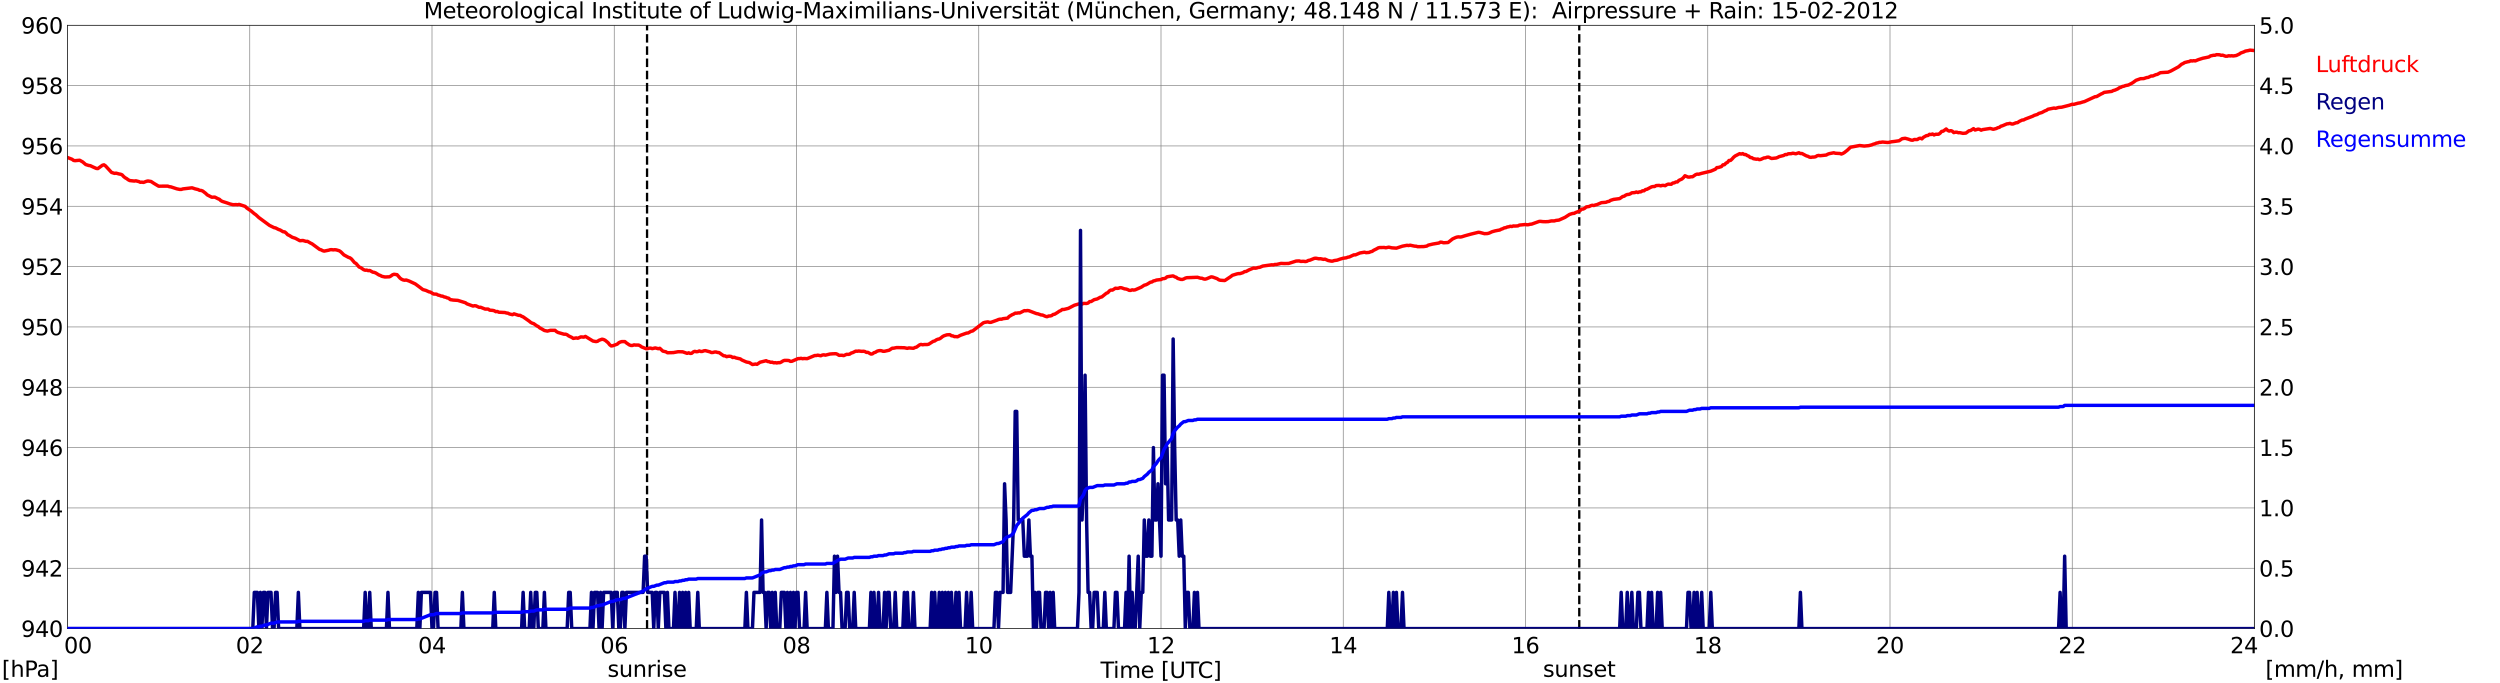 <?xml version="1.0" encoding="utf-8" standalone="no"?>
<!DOCTYPE svg PUBLIC "-//W3C//DTD SVG 1.1//EN"
  "http://www.w3.org/Graphics/SVG/1.1/DTD/svg11.dtd">
<svg xmlns:xlink="http://www.w3.org/1999/xlink" width="1085.4pt" height="296.64pt" viewBox="0 0 1085.4 296.64" xmlns="http://www.w3.org/2000/svg" version="1.1">
 <defs>
  <style type="text/css">*{stroke-linejoin: round; stroke-linecap: butt}</style>
 </defs>
 <g id="figure_1">
  <g id="patch_1">
   <path d="M 0 296.64 
L 1085.4 296.64 
L 1085.4 0 
L 0 0 
z
" style="fill: #ffffff"/>
  </g>
  <g id="axes_1">
   <g id="patch_2">
    <path d="M 29.306 272.909 
L 978.814 272.909 
L 978.814 10.976 
L 29.306 10.976 
z
" style="fill: #ffffff"/>
   </g>
   <g id="patch_3">
    <path d="M 978.814 272.909 
L 978.814 272.909 
L 978.814 10.976 
L 978.814 10.976 
z
" clip-path="url(#p4db0708a63)" style="fill: #d3d3d3; opacity: 0.25; stroke: #d3d3d3; stroke-linejoin: miter"/>
   </g>
   <g id="matplotlib.axis_1">
    <g id="xtick_1">
     <g id="line2d_1">
      <path d="M 29.306 272.909 
L 29.306 10.976 
" clip-path="url(#p4db0708a63)" style="fill: none; stroke: #808080; stroke-width: 0.3; stroke-linecap: square"/>
     </g>
     <g id="line2d_2"/>
     <g id="text_1">
      <!--    00 -->
      <g transform="translate(18.733 283.627) scale(0.095 -0.095)">
       <defs>
        <path id="DejaVuSans-20" transform="scale(0.016)"/>
        <path id="DejaVuSans-30" d="M 2034 4250 
Q 1547 4250 1301 3770 
Q 1056 3291 1056 2328 
Q 1056 1369 1301 889 
Q 1547 409 2034 409 
Q 2525 409 2770 889 
Q 3016 1369 3016 2328 
Q 3016 3291 2770 3770 
Q 2525 4250 2034 4250 
z
M 2034 4750 
Q 2819 4750 3233 4129 
Q 3647 3509 3647 2328 
Q 3647 1150 3233 529 
Q 2819 -91 2034 -91 
Q 1250 -91 836 529 
Q 422 1150 422 2328 
Q 422 3509 836 4129 
Q 1250 4750 2034 4750 
z
" transform="scale(0.016)"/>
       </defs>
       <use xlink:href="#DejaVuSans-20"/>
       <use xlink:href="#DejaVuSans-20" transform="translate(31.787 0)"/>
       <use xlink:href="#DejaVuSans-20" transform="translate(63.574 0)"/>
       <use xlink:href="#DejaVuSans-30" transform="translate(95.361 0)"/>
       <use xlink:href="#DejaVuSans-30" transform="translate(158.984 0)"/>
      </g>
     </g>
    </g>
    <g id="xtick_2">
     <g id="line2d_3">
      <path d="M 108.431 272.909 
L 108.431 10.976 
" clip-path="url(#p4db0708a63)" style="fill: none; stroke: #808080; stroke-width: 0.3; stroke-linecap: square"/>
     </g>
     <g id="line2d_4"/>
     <g id="text_2">
      <!-- 02 -->
      <g transform="translate(102.387 283.627) scale(0.095 -0.095)">
       <defs>
        <path id="DejaVuSans-32" d="M 1228 531 
L 3431 531 
L 3431 0 
L 469 0 
L 469 531 
Q 828 903 1448 1529 
Q 2069 2156 2228 2338 
Q 2531 2678 2651 2914 
Q 2772 3150 2772 3378 
Q 2772 3750 2511 3984 
Q 2250 4219 1831 4219 
Q 1534 4219 1204 4116 
Q 875 4013 500 3803 
L 500 4441 
Q 881 4594 1212 4672 
Q 1544 4750 1819 4750 
Q 2544 4750 2975 4387 
Q 3406 4025 3406 3419 
Q 3406 3131 3298 2873 
Q 3191 2616 2906 2266 
Q 2828 2175 2409 1742 
Q 1991 1309 1228 531 
z
" transform="scale(0.016)"/>
       </defs>
       <use xlink:href="#DejaVuSans-30"/>
       <use xlink:href="#DejaVuSans-32" transform="translate(63.623 0)"/>
      </g>
     </g>
    </g>
    <g id="xtick_3">
     <g id="line2d_5">
      <path d="M 187.557 272.909 
L 187.557 10.976 
" clip-path="url(#p4db0708a63)" style="fill: none; stroke: #808080; stroke-width: 0.3; stroke-linecap: square"/>
     </g>
     <g id="line2d_6"/>
     <g id="text_3">
      <!-- 04 -->
      <g transform="translate(181.513 283.627) scale(0.095 -0.095)">
       <defs>
        <path id="DejaVuSans-34" d="M 2419 4116 
L 825 1625 
L 2419 1625 
L 2419 4116 
z
M 2253 4666 
L 3047 4666 
L 3047 1625 
L 3713 1625 
L 3713 1100 
L 3047 1100 
L 3047 0 
L 2419 0 
L 2419 1100 
L 313 1100 
L 313 1709 
L 2253 4666 
z
" transform="scale(0.016)"/>
       </defs>
       <use xlink:href="#DejaVuSans-30"/>
       <use xlink:href="#DejaVuSans-34" transform="translate(63.623 0)"/>
      </g>
     </g>
    </g>
    <g id="xtick_4">
     <g id="line2d_7">
      <path d="M 266.683 272.909 
L 266.683 10.976 
" clip-path="url(#p4db0708a63)" style="fill: none; stroke: #808080; stroke-width: 0.3; stroke-linecap: square"/>
     </g>
     <g id="line2d_8"/>
     <g id="text_4">
      <!-- 06 -->
      <g transform="translate(260.638 283.627) scale(0.095 -0.095)">
       <defs>
        <path id="DejaVuSans-36" d="M 2113 2584 
Q 1688 2584 1439 2293 
Q 1191 2003 1191 1497 
Q 1191 994 1439 701 
Q 1688 409 2113 409 
Q 2538 409 2786 701 
Q 3034 994 3034 1497 
Q 3034 2003 2786 2293 
Q 2538 2584 2113 2584 
z
M 3366 4563 
L 3366 3988 
Q 3128 4100 2886 4159 
Q 2644 4219 2406 4219 
Q 1781 4219 1451 3797 
Q 1122 3375 1075 2522 
Q 1259 2794 1537 2939 
Q 1816 3084 2150 3084 
Q 2853 3084 3261 2657 
Q 3669 2231 3669 1497 
Q 3669 778 3244 343 
Q 2819 -91 2113 -91 
Q 1303 -91 875 529 
Q 447 1150 447 2328 
Q 447 3434 972 4092 
Q 1497 4750 2381 4750 
Q 2619 4750 2861 4703 
Q 3103 4656 3366 4563 
z
" transform="scale(0.016)"/>
       </defs>
       <use xlink:href="#DejaVuSans-30"/>
       <use xlink:href="#DejaVuSans-36" transform="translate(63.623 0)"/>
      </g>
     </g>
    </g>
    <g id="xtick_5">
     <g id="line2d_9">
      <path d="M 345.808 272.909 
L 345.808 10.976 
" clip-path="url(#p4db0708a63)" style="fill: none; stroke: #808080; stroke-width: 0.3; stroke-linecap: square"/>
     </g>
     <g id="line2d_10"/>
     <g id="text_5">
      <!-- 08 -->
      <g transform="translate(339.764 283.627) scale(0.095 -0.095)">
       <defs>
        <path id="DejaVuSans-38" d="M 2034 2216 
Q 1584 2216 1326 1975 
Q 1069 1734 1069 1313 
Q 1069 891 1326 650 
Q 1584 409 2034 409 
Q 2484 409 2743 651 
Q 3003 894 3003 1313 
Q 3003 1734 2745 1975 
Q 2488 2216 2034 2216 
z
M 1403 2484 
Q 997 2584 770 2862 
Q 544 3141 544 3541 
Q 544 4100 942 4425 
Q 1341 4750 2034 4750 
Q 2731 4750 3128 4425 
Q 3525 4100 3525 3541 
Q 3525 3141 3298 2862 
Q 3072 2584 2669 2484 
Q 3125 2378 3379 2068 
Q 3634 1759 3634 1313 
Q 3634 634 3220 271 
Q 2806 -91 2034 -91 
Q 1263 -91 848 271 
Q 434 634 434 1313 
Q 434 1759 690 2068 
Q 947 2378 1403 2484 
z
M 1172 3481 
Q 1172 3119 1398 2916 
Q 1625 2713 2034 2713 
Q 2441 2713 2670 2916 
Q 2900 3119 2900 3481 
Q 2900 3844 2670 4047 
Q 2441 4250 2034 4250 
Q 1625 4250 1398 4047 
Q 1172 3844 1172 3481 
z
" transform="scale(0.016)"/>
       </defs>
       <use xlink:href="#DejaVuSans-30"/>
       <use xlink:href="#DejaVuSans-38" transform="translate(63.623 0)"/>
      </g>
     </g>
    </g>
    <g id="xtick_6">
     <g id="line2d_11">
      <path d="M 424.934 272.909 
L 424.934 10.976 
" clip-path="url(#p4db0708a63)" style="fill: none; stroke: #808080; stroke-width: 0.3; stroke-linecap: square"/>
     </g>
     <g id="line2d_12"/>
     <g id="text_6">
      <!-- 10 -->
      <g transform="translate(418.89 283.627) scale(0.095 -0.095)">
       <defs>
        <path id="DejaVuSans-31" d="M 794 531 
L 1825 531 
L 1825 4091 
L 703 3866 
L 703 4441 
L 1819 4666 
L 2450 4666 
L 2450 531 
L 3481 531 
L 3481 0 
L 794 0 
L 794 531 
z
" transform="scale(0.016)"/>
       </defs>
       <use xlink:href="#DejaVuSans-31"/>
       <use xlink:href="#DejaVuSans-30" transform="translate(63.623 0)"/>
      </g>
     </g>
    </g>
    <g id="xtick_7">
     <g id="line2d_13">
      <path d="M 504.06 272.909 
L 504.06 10.976 
" clip-path="url(#p4db0708a63)" style="fill: none; stroke: #808080; stroke-width: 0.3; stroke-linecap: square"/>
     </g>
     <g id="line2d_14"/>
     <g id="text_7">
      <!-- 12 -->
      <g transform="translate(498.015 283.627) scale(0.095 -0.095)">
       <use xlink:href="#DejaVuSans-31"/>
       <use xlink:href="#DejaVuSans-32" transform="translate(63.623 0)"/>
      </g>
     </g>
    </g>
    <g id="xtick_8">
     <g id="line2d_15">
      <path d="M 583.185 272.909 
L 583.185 10.976 
" clip-path="url(#p4db0708a63)" style="fill: none; stroke: #808080; stroke-width: 0.3; stroke-linecap: square"/>
     </g>
     <g id="line2d_16"/>
     <g id="text_8">
      <!-- 14 -->
      <g transform="translate(577.141 283.627) scale(0.095 -0.095)">
       <use xlink:href="#DejaVuSans-31"/>
       <use xlink:href="#DejaVuSans-34" transform="translate(63.623 0)"/>
      </g>
     </g>
    </g>
    <g id="xtick_9">
     <g id="line2d_17">
      <path d="M 662.311 272.909 
L 662.311 10.976 
" clip-path="url(#p4db0708a63)" style="fill: none; stroke: #808080; stroke-width: 0.3; stroke-linecap: square"/>
     </g>
     <g id="line2d_18"/>
     <g id="text_9">
      <!-- 16 -->
      <g transform="translate(656.267 283.627) scale(0.095 -0.095)">
       <use xlink:href="#DejaVuSans-31"/>
       <use xlink:href="#DejaVuSans-36" transform="translate(63.623 0)"/>
      </g>
     </g>
    </g>
    <g id="xtick_10">
     <g id="line2d_19">
      <path d="M 741.437 272.909 
L 741.437 10.976 
" clip-path="url(#p4db0708a63)" style="fill: none; stroke: #808080; stroke-width: 0.3; stroke-linecap: square"/>
     </g>
     <g id="line2d_20"/>
     <g id="text_10">
      <!-- 18 -->
      <g transform="translate(735.392 283.627) scale(0.095 -0.095)">
       <use xlink:href="#DejaVuSans-31"/>
       <use xlink:href="#DejaVuSans-38" transform="translate(63.623 0)"/>
      </g>
     </g>
    </g>
    <g id="xtick_11">
     <g id="line2d_21">
      <path d="M 820.562 272.909 
L 820.562 10.976 
" clip-path="url(#p4db0708a63)" style="fill: none; stroke: #808080; stroke-width: 0.3; stroke-linecap: square"/>
     </g>
     <g id="line2d_22"/>
     <g id="text_11">
      <!-- 20 -->
      <g transform="translate(814.518 283.627) scale(0.095 -0.095)">
       <use xlink:href="#DejaVuSans-32"/>
       <use xlink:href="#DejaVuSans-30" transform="translate(63.623 0)"/>
      </g>
     </g>
    </g>
    <g id="xtick_12">
     <g id="line2d_23">
      <path d="M 899.688 272.909 
L 899.688 10.976 
" clip-path="url(#p4db0708a63)" style="fill: none; stroke: #808080; stroke-width: 0.3; stroke-linecap: square"/>
     </g>
     <g id="line2d_24"/>
     <g id="text_12">
      <!-- 22 -->
      <g transform="translate(893.644 283.627) scale(0.095 -0.095)">
       <use xlink:href="#DejaVuSans-32"/>
       <use xlink:href="#DejaVuSans-32" transform="translate(63.623 0)"/>
      </g>
     </g>
    </g>
    <g id="xtick_13">
     <g id="line2d_25">
      <path d="M 978.814 272.909 
L 978.814 10.976 
" clip-path="url(#p4db0708a63)" style="fill: none; stroke: #808080; stroke-width: 0.3; stroke-linecap: square"/>
     </g>
     <g id="line2d_26"/>
     <g id="text_13">
      <!-- 24    -->
      <g transform="translate(968.241 283.627) scale(0.095 -0.095)">
       <use xlink:href="#DejaVuSans-32"/>
       <use xlink:href="#DejaVuSans-34" transform="translate(63.623 0)"/>
       <use xlink:href="#DejaVuSans-20" transform="translate(127.246 0)"/>
       <use xlink:href="#DejaVuSans-20" transform="translate(159.033 0)"/>
       <use xlink:href="#DejaVuSans-20" transform="translate(190.82 0)"/>
      </g>
     </g>
    </g>
    <g id="text_14">
     <!-- Time [UTC] -->
     <g transform="translate(477.806 294.322) scale(0.095 -0.095)">
      <defs>
       <path id="DejaVuSans-54" d="M -19 4666 
L 3928 4666 
L 3928 4134 
L 2272 4134 
L 2272 0 
L 1638 0 
L 1638 4134 
L -19 4134 
L -19 4666 
z
" transform="scale(0.016)"/>
       <path id="DejaVuSans-69" d="M 603 3500 
L 1178 3500 
L 1178 0 
L 603 0 
L 603 3500 
z
M 603 4863 
L 1178 4863 
L 1178 4134 
L 603 4134 
L 603 4863 
z
" transform="scale(0.016)"/>
       <path id="DejaVuSans-6d" d="M 3328 2828 
Q 3544 3216 3844 3400 
Q 4144 3584 4550 3584 
Q 5097 3584 5394 3201 
Q 5691 2819 5691 2113 
L 5691 0 
L 5113 0 
L 5113 2094 
Q 5113 2597 4934 2840 
Q 4756 3084 4391 3084 
Q 3944 3084 3684 2787 
Q 3425 2491 3425 1978 
L 3425 0 
L 2847 0 
L 2847 2094 
Q 2847 2600 2669 2842 
Q 2491 3084 2119 3084 
Q 1678 3084 1418 2786 
Q 1159 2488 1159 1978 
L 1159 0 
L 581 0 
L 581 3500 
L 1159 3500 
L 1159 2956 
Q 1356 3278 1631 3431 
Q 1906 3584 2284 3584 
Q 2666 3584 2933 3390 
Q 3200 3197 3328 2828 
z
" transform="scale(0.016)"/>
       <path id="DejaVuSans-65" d="M 3597 1894 
L 3597 1613 
L 953 1613 
Q 991 1019 1311 708 
Q 1631 397 2203 397 
Q 2534 397 2845 478 
Q 3156 559 3463 722 
L 3463 178 
Q 3153 47 2828 -22 
Q 2503 -91 2169 -91 
Q 1331 -91 842 396 
Q 353 884 353 1716 
Q 353 2575 817 3079 
Q 1281 3584 2069 3584 
Q 2775 3584 3186 3129 
Q 3597 2675 3597 1894 
z
M 3022 2063 
Q 3016 2534 2758 2815 
Q 2500 3097 2075 3097 
Q 1594 3097 1305 2825 
Q 1016 2553 972 2059 
L 3022 2063 
z
" transform="scale(0.016)"/>
       <path id="DejaVuSans-5b" d="M 550 4863 
L 1875 4863 
L 1875 4416 
L 1125 4416 
L 1125 -397 
L 1875 -397 
L 1875 -844 
L 550 -844 
L 550 4863 
z
" transform="scale(0.016)"/>
       <path id="DejaVuSans-55" d="M 556 4666 
L 1191 4666 
L 1191 1831 
Q 1191 1081 1462 751 
Q 1734 422 2344 422 
Q 2950 422 3222 751 
Q 3494 1081 3494 1831 
L 3494 4666 
L 4128 4666 
L 4128 1753 
Q 4128 841 3676 375 
Q 3225 -91 2344 -91 
Q 1459 -91 1007 375 
Q 556 841 556 1753 
L 556 4666 
z
" transform="scale(0.016)"/>
       <path id="DejaVuSans-43" d="M 4122 4306 
L 4122 3641 
Q 3803 3938 3442 4084 
Q 3081 4231 2675 4231 
Q 1875 4231 1450 3742 
Q 1025 3253 1025 2328 
Q 1025 1406 1450 917 
Q 1875 428 2675 428 
Q 3081 428 3442 575 
Q 3803 722 4122 1019 
L 4122 359 
Q 3791 134 3420 21 
Q 3050 -91 2638 -91 
Q 1578 -91 968 557 
Q 359 1206 359 2328 
Q 359 3453 968 4101 
Q 1578 4750 2638 4750 
Q 3056 4750 3426 4639 
Q 3797 4528 4122 4306 
z
" transform="scale(0.016)"/>
       <path id="DejaVuSans-5d" d="M 1947 4863 
L 1947 -844 
L 622 -844 
L 622 -397 
L 1369 -397 
L 1369 4416 
L 622 4416 
L 622 4863 
L 1947 4863 
z
" transform="scale(0.016)"/>
      </defs>
      <use xlink:href="#DejaVuSans-54"/>
      <use xlink:href="#DejaVuSans-69" transform="translate(57.959 0)"/>
      <use xlink:href="#DejaVuSans-6d" transform="translate(85.742 0)"/>
      <use xlink:href="#DejaVuSans-65" transform="translate(183.154 0)"/>
      <use xlink:href="#DejaVuSans-20" transform="translate(244.678 0)"/>
      <use xlink:href="#DejaVuSans-5b" transform="translate(276.465 0)"/>
      <use xlink:href="#DejaVuSans-55" transform="translate(315.479 0)"/>
      <use xlink:href="#DejaVuSans-54" transform="translate(388.672 0)"/>
      <use xlink:href="#DejaVuSans-43" transform="translate(443.881 0)"/>
      <use xlink:href="#DejaVuSans-5d" transform="translate(513.705 0)"/>
     </g>
    </g>
   </g>
   <g id="matplotlib.axis_2">
    <g id="ytick_1">
     <g id="line2d_27">
      <path d="M 29.306 272.909 
L 978.814 272.909 
" clip-path="url(#p4db0708a63)" style="fill: none; stroke: #808080; stroke-width: 0.3; stroke-linecap: square"/>
     </g>
     <g id="line2d_28"/>
     <g id="text_15">
      <!-- 940 -->
      <g transform="translate(9.173 276.518) scale(0.095 -0.095)">
       <defs>
        <path id="DejaVuSans-39" d="M 703 97 
L 703 672 
Q 941 559 1184 500 
Q 1428 441 1663 441 
Q 2288 441 2617 861 
Q 2947 1281 2994 2138 
Q 2813 1869 2534 1725 
Q 2256 1581 1919 1581 
Q 1219 1581 811 2004 
Q 403 2428 403 3163 
Q 403 3881 828 4315 
Q 1253 4750 1959 4750 
Q 2769 4750 3195 4129 
Q 3622 3509 3622 2328 
Q 3622 1225 3098 567 
Q 2575 -91 1691 -91 
Q 1453 -91 1209 -44 
Q 966 3 703 97 
z
M 1959 2075 
Q 2384 2075 2632 2365 
Q 2881 2656 2881 3163 
Q 2881 3666 2632 3958 
Q 2384 4250 1959 4250 
Q 1534 4250 1286 3958 
Q 1038 3666 1038 3163 
Q 1038 2656 1286 2365 
Q 1534 2075 1959 2075 
z
" transform="scale(0.016)"/>
       </defs>
       <use xlink:href="#DejaVuSans-39"/>
       <use xlink:href="#DejaVuSans-34" transform="translate(63.623 0)"/>
       <use xlink:href="#DejaVuSans-30" transform="translate(127.246 0)"/>
      </g>
     </g>
    </g>
    <g id="ytick_2">
     <g id="line2d_29">
      <path d="M 29.306 246.715 
L 978.814 246.715 
" clip-path="url(#p4db0708a63)" style="fill: none; stroke: #808080; stroke-width: 0.3; stroke-linecap: square"/>
     </g>
     <g id="line2d_30"/>
     <g id="text_16">
      <!-- 942 -->
      <g transform="translate(9.173 250.325) scale(0.095 -0.095)">
       <use xlink:href="#DejaVuSans-39"/>
       <use xlink:href="#DejaVuSans-34" transform="translate(63.623 0)"/>
       <use xlink:href="#DejaVuSans-32" transform="translate(127.246 0)"/>
      </g>
     </g>
    </g>
    <g id="ytick_3">
     <g id="line2d_31">
      <path d="M 29.306 220.522 
L 978.814 220.522 
" clip-path="url(#p4db0708a63)" style="fill: none; stroke: #808080; stroke-width: 0.3; stroke-linecap: square"/>
     </g>
     <g id="line2d_32"/>
     <g id="text_17">
      <!-- 944 -->
      <g transform="translate(9.173 224.131) scale(0.095 -0.095)">
       <use xlink:href="#DejaVuSans-39"/>
       <use xlink:href="#DejaVuSans-34" transform="translate(63.623 0)"/>
       <use xlink:href="#DejaVuSans-34" transform="translate(127.246 0)"/>
      </g>
     </g>
    </g>
    <g id="ytick_4">
     <g id="line2d_33">
      <path d="M 29.306 194.329 
L 978.814 194.329 
" clip-path="url(#p4db0708a63)" style="fill: none; stroke: #808080; stroke-width: 0.3; stroke-linecap: square"/>
     </g>
     <g id="line2d_34"/>
     <g id="text_18">
      <!-- 946 -->
      <g transform="translate(9.173 197.938) scale(0.095 -0.095)">
       <use xlink:href="#DejaVuSans-39"/>
       <use xlink:href="#DejaVuSans-34" transform="translate(63.623 0)"/>
       <use xlink:href="#DejaVuSans-36" transform="translate(127.246 0)"/>
      </g>
     </g>
    </g>
    <g id="ytick_5">
     <g id="line2d_35">
      <path d="M 29.306 168.136 
L 978.814 168.136 
" clip-path="url(#p4db0708a63)" style="fill: none; stroke: #808080; stroke-width: 0.3; stroke-linecap: square"/>
     </g>
     <g id="line2d_36"/>
     <g id="text_19">
      <!-- 948 -->
      <g transform="translate(9.173 171.745) scale(0.095 -0.095)">
       <use xlink:href="#DejaVuSans-39"/>
       <use xlink:href="#DejaVuSans-34" transform="translate(63.623 0)"/>
       <use xlink:href="#DejaVuSans-38" transform="translate(127.246 0)"/>
      </g>
     </g>
    </g>
    <g id="ytick_6">
     <g id="line2d_37">
      <path d="M 29.306 141.942 
L 978.814 141.942 
" clip-path="url(#p4db0708a63)" style="fill: none; stroke: #808080; stroke-width: 0.3; stroke-linecap: square"/>
     </g>
     <g id="line2d_38"/>
     <g id="text_20">
      <!-- 950 -->
      <g transform="translate(9.173 145.551) scale(0.095 -0.095)">
       <defs>
        <path id="DejaVuSans-35" d="M 691 4666 
L 3169 4666 
L 3169 4134 
L 1269 4134 
L 1269 2991 
Q 1406 3038 1543 3061 
Q 1681 3084 1819 3084 
Q 2600 3084 3056 2656 
Q 3513 2228 3513 1497 
Q 3513 744 3044 326 
Q 2575 -91 1722 -91 
Q 1428 -91 1123 -41 
Q 819 9 494 109 
L 494 744 
Q 775 591 1075 516 
Q 1375 441 1709 441 
Q 2250 441 2565 725 
Q 2881 1009 2881 1497 
Q 2881 1984 2565 2268 
Q 2250 2553 1709 2553 
Q 1456 2553 1204 2497 
Q 953 2441 691 2322 
L 691 4666 
z
" transform="scale(0.016)"/>
       </defs>
       <use xlink:href="#DejaVuSans-39"/>
       <use xlink:href="#DejaVuSans-35" transform="translate(63.623 0)"/>
       <use xlink:href="#DejaVuSans-30" transform="translate(127.246 0)"/>
      </g>
     </g>
    </g>
    <g id="ytick_7">
     <g id="line2d_39">
      <path d="M 29.306 115.749 
L 978.814 115.749 
" clip-path="url(#p4db0708a63)" style="fill: none; stroke: #808080; stroke-width: 0.3; stroke-linecap: square"/>
     </g>
     <g id="line2d_40"/>
     <g id="text_21">
      <!-- 952 -->
      <g transform="translate(9.173 119.358) scale(0.095 -0.095)">
       <use xlink:href="#DejaVuSans-39"/>
       <use xlink:href="#DejaVuSans-35" transform="translate(63.623 0)"/>
       <use xlink:href="#DejaVuSans-32" transform="translate(127.246 0)"/>
      </g>
     </g>
    </g>
    <g id="ytick_8">
     <g id="line2d_41">
      <path d="M 29.306 89.556 
L 978.814 89.556 
" clip-path="url(#p4db0708a63)" style="fill: none; stroke: #808080; stroke-width: 0.3; stroke-linecap: square"/>
     </g>
     <g id="line2d_42"/>
     <g id="text_22">
      <!-- 954 -->
      <g transform="translate(9.173 93.165) scale(0.095 -0.095)">
       <use xlink:href="#DejaVuSans-39"/>
       <use xlink:href="#DejaVuSans-35" transform="translate(63.623 0)"/>
       <use xlink:href="#DejaVuSans-34" transform="translate(127.246 0)"/>
      </g>
     </g>
    </g>
    <g id="ytick_9">
     <g id="line2d_43">
      <path d="M 29.306 63.362 
L 978.814 63.362 
" clip-path="url(#p4db0708a63)" style="fill: none; stroke: #808080; stroke-width: 0.3; stroke-linecap: square"/>
     </g>
     <g id="line2d_44"/>
     <g id="text_23">
      <!-- 956 -->
      <g transform="translate(9.173 66.972) scale(0.095 -0.095)">
       <use xlink:href="#DejaVuSans-39"/>
       <use xlink:href="#DejaVuSans-35" transform="translate(63.623 0)"/>
       <use xlink:href="#DejaVuSans-36" transform="translate(127.246 0)"/>
      </g>
     </g>
    </g>
    <g id="ytick_10">
     <g id="line2d_45">
      <path d="M 29.306 37.169 
L 978.814 37.169 
" clip-path="url(#p4db0708a63)" style="fill: none; stroke: #808080; stroke-width: 0.3; stroke-linecap: square"/>
     </g>
     <g id="line2d_46"/>
     <g id="text_24">
      <!-- 958 -->
      <g transform="translate(9.173 40.778) scale(0.095 -0.095)">
       <use xlink:href="#DejaVuSans-39"/>
       <use xlink:href="#DejaVuSans-35" transform="translate(63.623 0)"/>
       <use xlink:href="#DejaVuSans-38" transform="translate(127.246 0)"/>
      </g>
     </g>
    </g>
    <g id="ytick_11">
     <g id="line2d_47">
      <path d="M 29.306 10.976 
L 978.814 10.976 
" clip-path="url(#p4db0708a63)" style="fill: none; stroke: #808080; stroke-width: 0.3; stroke-linecap: square"/>
     </g>
     <g id="line2d_48"/>
     <g id="text_25">
      <!-- 960 -->
      <g transform="translate(9.173 14.585) scale(0.095 -0.095)">
       <use xlink:href="#DejaVuSans-39"/>
       <use xlink:href="#DejaVuSans-36" transform="translate(63.623 0)"/>
       <use xlink:href="#DejaVuSans-30" transform="translate(127.246 0)"/>
      </g>
     </g>
    </g>
   </g>
   <g id="line2d_49">
    <path d="M 280.925 272.909 
L 280.925 10.976 
" clip-path="url(#p4db0708a63)" style="fill: none; stroke-dasharray: 3.7,1.6; stroke-dashoffset: 0; stroke: #000000"/>
   </g>
   <g id="line2d_50">
    <path d="M 685.653 272.909 
L 685.653 10.976 
" clip-path="url(#p4db0708a63)" style="fill: none; stroke-dasharray: 3.7,1.6; stroke-dashoffset: 0; stroke: #000000"/>
   </g>
   <g id="line2d_51">
    <path d="M 29.306 68.383 
L 31.284 69.151 
L 31.943 69.649 
L 32.603 69.753 
L 34.581 69.57 
L 35.9 70.304 
L 37.218 71.43 
L 38.537 71.849 
L 39.197 71.928 
L 40.515 72.556 
L 41.834 73.132 
L 42.493 73.185 
L 44.472 71.744 
L 45.131 71.561 
L 45.79 72.006 
L 48.428 74.861 
L 49.747 75.28 
L 50.406 75.175 
L 51.725 75.542 
L 52.384 75.647 
L 53.043 75.935 
L 53.703 76.669 
L 54.362 77.192 
L 55.022 77.559 
L 55.681 78.057 
L 56.34 78.397 
L 58.319 78.607 
L 58.978 78.502 
L 60.297 78.843 
L 60.956 79.157 
L 61.615 79.078 
L 62.275 79.209 
L 63.594 78.712 
L 64.253 78.581 
L 65.572 78.79 
L 66.89 79.655 
L 68.209 80.44 
L 68.869 80.833 
L 72.825 80.807 
L 73.484 81.043 
L 74.144 81.121 
L 76.781 81.986 
L 78.1 82.248 
L 78.759 82.221 
L 79.419 82.012 
L 83.375 81.54 
L 84.694 81.986 
L 86.013 82.3 
L 86.672 82.641 
L 87.331 82.693 
L 87.991 82.929 
L 89.309 83.95 
L 89.969 84.605 
L 91.947 85.627 
L 93.266 85.574 
L 94.584 86.255 
L 95.244 86.517 
L 95.903 87.12 
L 96.563 87.46 
L 98.541 88.089 
L 99.86 88.56 
L 101.178 88.875 
L 102.497 88.822 
L 103.156 88.901 
L 103.816 88.744 
L 106.453 89.608 
L 107.113 90.289 
L 109.091 91.651 
L 110.41 92.777 
L 111.069 93.223 
L 112.388 94.454 
L 117.003 97.859 
L 118.982 98.828 
L 119.641 98.959 
L 120.96 99.64 
L 121.619 99.85 
L 122.938 100.635 
L 123.597 100.662 
L 124.257 101.212 
L 124.916 101.919 
L 125.575 102.207 
L 126.894 103.019 
L 128.213 103.438 
L 129.532 104.145 
L 130.191 104.512 
L 131.51 104.407 
L 132.829 104.8 
L 133.488 104.774 
L 134.807 105.534 
L 135.466 105.848 
L 138.763 108.284 
L 139.422 108.467 
L 140.082 108.834 
L 140.741 109.017 
L 142.719 108.624 
L 143.379 108.415 
L 144.038 108.389 
L 144.697 108.493 
L 145.357 108.415 
L 146.016 108.493 
L 147.335 108.886 
L 147.994 109.358 
L 149.313 110.667 
L 151.291 111.741 
L 151.951 111.951 
L 152.61 112.449 
L 153.929 114.02 
L 154.588 114.387 
L 155.907 115.932 
L 156.566 116.168 
L 157.885 117.085 
L 158.544 117.321 
L 159.204 117.268 
L 159.863 117.504 
L 160.523 117.425 
L 161.841 118.159 
L 162.501 118.263 
L 163.16 118.525 
L 164.479 119.364 
L 165.138 119.599 
L 165.798 119.966 
L 167.116 120.254 
L 169.094 120.176 
L 169.754 119.809 
L 170.413 119.311 
L 171.073 119.075 
L 172.391 119.259 
L 173.71 120.778 
L 174.37 121.25 
L 175.029 121.538 
L 175.688 121.669 
L 176.348 121.564 
L 177.666 122.035 
L 180.304 123.266 
L 181.623 124.236 
L 183.601 125.729 
L 184.92 126.095 
L 186.238 126.698 
L 186.898 126.829 
L 188.217 127.641 
L 189.535 127.719 
L 190.195 128.112 
L 190.854 128.243 
L 191.513 128.531 
L 192.173 128.584 
L 192.832 128.924 
L 193.492 129.029 
L 194.151 129.343 
L 194.81 129.474 
L 195.47 130.077 
L 196.788 130.286 
L 198.767 130.417 
L 202.063 131.439 
L 202.723 131.91 
L 205.36 132.879 
L 206.02 132.722 
L 206.679 132.801 
L 207.998 133.429 
L 208.657 133.403 
L 210.635 134.189 
L 211.954 134.189 
L 212.614 134.66 
L 213.932 134.765 
L 214.592 134.922 
L 215.251 135.315 
L 215.91 135.211 
L 216.57 135.551 
L 219.207 135.682 
L 219.867 135.892 
L 220.526 135.97 
L 221.186 136.311 
L 222.504 136.625 
L 223.164 136.258 
L 225.142 136.913 
L 225.801 136.887 
L 226.461 137.306 
L 227.12 137.568 
L 229.757 139.428 
L 230.417 139.978 
L 231.076 140.318 
L 231.736 140.528 
L 233.054 141.471 
L 233.714 141.785 
L 234.373 142.388 
L 235.033 142.702 
L 236.351 143.488 
L 237.67 143.75 
L 238.989 143.409 
L 240.967 143.409 
L 241.626 143.985 
L 242.286 144.352 
L 244.923 145.112 
L 245.583 145.085 
L 246.242 145.347 
L 246.901 145.845 
L 248.22 146.474 
L 248.88 146.919 
L 250.198 146.709 
L 250.858 146.867 
L 252.176 146.264 
L 253.495 146.369 
L 254.155 146.055 
L 257.451 148.071 
L 258.77 148.307 
L 259.43 148.176 
L 260.089 147.731 
L 261.408 147.259 
L 262.067 147.417 
L 262.726 147.731 
L 264.045 148.831 
L 264.705 149.695 
L 265.364 150.193 
L 266.023 150.115 
L 268.002 149.407 
L 268.661 148.805 
L 269.32 148.491 
L 269.98 148.307 
L 271.298 148.307 
L 271.958 148.883 
L 273.277 149.774 
L 273.936 149.984 
L 274.595 149.984 
L 275.255 149.722 
L 275.914 149.826 
L 277.233 149.8 
L 277.892 150.115 
L 278.552 150.612 
L 280.53 151.398 
L 281.189 151.346 
L 281.849 151.162 
L 282.508 151.136 
L 283.167 151.372 
L 284.486 151.058 
L 285.805 151.398 
L 286.464 151.215 
L 287.783 152.446 
L 289.102 152.734 
L 289.761 153.153 
L 291.739 153.101 
L 292.399 153.074 
L 294.377 152.708 
L 296.355 152.734 
L 298.333 153.415 
L 298.992 153.179 
L 299.652 153.441 
L 300.311 153.389 
L 300.971 152.812 
L 301.63 152.524 
L 302.289 152.708 
L 302.949 152.655 
L 303.608 152.367 
L 304.267 152.603 
L 304.927 152.577 
L 305.586 152.315 
L 306.246 152.236 
L 308.224 152.76 
L 308.883 153.074 
L 309.543 153.022 
L 310.202 152.839 
L 310.861 152.812 
L 311.521 153.022 
L 312.18 153.074 
L 314.158 154.463 
L 314.818 154.515 
L 315.477 154.856 
L 316.136 154.698 
L 316.796 154.672 
L 317.455 154.777 
L 318.114 155.222 
L 318.774 155.065 
L 319.433 155.379 
L 321.411 155.825 
L 322.071 156.296 
L 324.049 157.161 
L 325.368 157.422 
L 326.686 158.261 
L 328.005 158.051 
L 328.665 158.182 
L 329.983 157.265 
L 332.621 156.61 
L 333.28 156.951 
L 333.94 157.03 
L 334.599 157.318 
L 335.258 157.239 
L 335.918 157.527 
L 336.577 157.449 
L 337.236 157.58 
L 337.896 157.449 
L 338.555 157.475 
L 339.215 157.187 
L 339.874 156.741 
L 340.533 156.48 
L 341.852 156.48 
L 342.512 156.532 
L 343.171 156.899 
L 343.83 156.846 
L 346.468 155.694 
L 347.127 155.694 
L 347.787 155.563 
L 348.446 155.746 
L 349.105 155.641 
L 350.424 155.72 
L 353.721 154.358 
L 354.38 154.358 
L 355.04 154.201 
L 356.359 154.463 
L 357.018 154.148 
L 357.677 154.044 
L 358.337 154.201 
L 360.315 153.703 
L 361.634 153.598 
L 362.952 153.572 
L 363.612 153.834 
L 364.271 154.279 
L 365.59 154.227 
L 366.249 154.41 
L 367.568 153.834 
L 368.227 153.86 
L 368.887 153.755 
L 369.546 153.284 
L 370.206 153.101 
L 371.524 152.446 
L 372.184 152.498 
L 372.843 152.393 
L 374.162 152.551 
L 374.821 152.498 
L 375.481 152.603 
L 376.14 152.996 
L 376.799 152.97 
L 378.118 153.729 
L 378.777 153.624 
L 379.437 153.127 
L 380.096 152.943 
L 380.756 152.498 
L 381.415 152.289 
L 382.074 152.21 
L 382.734 152.289 
L 383.393 152.524 
L 384.053 152.498 
L 386.031 152.053 
L 387.349 151.188 
L 388.009 151.162 
L 389.328 150.9 
L 392.624 150.979 
L 393.943 151.241 
L 394.603 151.058 
L 396.581 151.215 
L 397.24 150.874 
L 397.899 150.717 
L 399.218 149.748 
L 399.878 149.512 
L 400.537 149.695 
L 401.196 149.591 
L 402.515 149.591 
L 403.175 149.46 
L 405.153 148.202 
L 405.812 148.045 
L 406.471 147.574 
L 407.131 147.286 
L 407.79 147.155 
L 408.45 146.762 
L 409.109 146.212 
L 409.768 145.819 
L 411.087 145.374 
L 412.406 145.295 
L 413.065 145.766 
L 413.725 145.845 
L 414.384 146.159 
L 415.043 146.133 
L 415.703 146.238 
L 417.022 145.557 
L 419.659 144.614 
L 420.318 144.562 
L 421.637 143.828 
L 422.297 143.697 
L 426.912 140.161 
L 427.572 139.952 
L 428.89 139.742 
L 429.55 139.952 
L 430.209 139.952 
L 432.847 139.009 
L 433.506 138.72 
L 434.165 138.563 
L 434.825 138.589 
L 435.484 138.354 
L 436.803 138.197 
L 437.462 138.118 
L 438.122 137.411 
L 439.44 136.625 
L 440.1 136.363 
L 440.759 135.944 
L 441.419 135.97 
L 442.078 135.839 
L 442.737 135.865 
L 444.716 134.87 
L 445.375 134.922 
L 446.034 134.818 
L 446.694 134.896 
L 449.991 136.154 
L 450.65 136.258 
L 451.969 136.73 
L 452.628 136.782 
L 453.947 137.358 
L 454.606 137.516 
L 455.266 137.201 
L 455.925 137.175 
L 456.584 137.018 
L 457.244 136.52 
L 457.903 136.415 
L 459.222 135.603 
L 459.881 135.132 
L 460.541 134.844 
L 461.2 134.346 
L 461.859 134.372 
L 463.838 133.875 
L 466.475 132.513 
L 468.453 131.936 
L 469.113 131.727 
L 469.772 132.015 
L 470.431 131.727 
L 471.75 131.753 
L 472.409 131.57 
L 473.069 130.941 
L 473.728 130.915 
L 475.047 130.103 
L 476.366 129.789 
L 477.685 129.055 
L 478.344 128.924 
L 480.322 127.326 
L 480.981 127.064 
L 481.641 126.305 
L 482.3 125.912 
L 482.96 125.964 
L 484.278 125.126 
L 484.938 125.205 
L 485.597 125.152 
L 486.256 124.89 
L 486.916 124.943 
L 488.235 125.414 
L 488.894 125.493 
L 489.553 125.702 
L 490.213 126.043 
L 490.872 126.095 
L 491.532 125.833 
L 492.191 125.938 
L 492.85 125.833 
L 495.488 124.681 
L 496.807 123.816 
L 497.466 123.659 
L 498.125 123.345 
L 499.444 122.533 
L 500.103 122.428 
L 500.763 121.983 
L 501.422 121.852 
L 502.082 121.59 
L 503.4 121.433 
L 504.06 121.38 
L 504.719 120.988 
L 505.379 120.961 
L 506.038 120.752 
L 506.697 120.176 
L 508.016 119.966 
L 509.335 119.783 
L 509.994 120.176 
L 510.654 120.385 
L 511.313 120.883 
L 512.632 121.302 
L 513.291 121.328 
L 513.95 121.119 
L 514.61 120.752 
L 515.269 120.568 
L 519.885 120.385 
L 521.204 120.778 
L 521.863 120.804 
L 522.522 121.092 
L 523.182 121.197 
L 523.841 121.04 
L 525.819 120.202 
L 526.479 120.28 
L 528.457 120.988 
L 529.116 121.459 
L 529.776 121.669 
L 531.754 121.8 
L 534.391 120.045 
L 535.051 119.521 
L 537.029 118.918 
L 537.688 118.787 
L 538.348 118.787 
L 539.666 118.368 
L 540.326 117.923 
L 540.985 117.871 
L 542.304 117.163 
L 544.282 116.351 
L 544.941 116.456 
L 545.601 116.351 
L 546.26 116.116 
L 546.919 116.063 
L 548.238 115.513 
L 552.195 114.963 
L 552.854 115.042 
L 553.513 114.806 
L 554.173 114.832 
L 556.151 114.361 
L 557.47 114.413 
L 559.448 114.387 
L 560.766 113.968 
L 562.085 113.549 
L 562.745 113.339 
L 564.063 113.287 
L 564.723 113.496 
L 566.042 113.444 
L 566.701 113.575 
L 567.36 113.444 
L 568.02 113.077 
L 568.679 112.972 
L 570.657 112.16 
L 571.317 112.108 
L 572.635 112.37 
L 573.295 112.318 
L 574.613 112.606 
L 575.273 112.501 
L 576.592 113.103 
L 577.91 113.365 
L 578.57 113.365 
L 579.229 113.13 
L 580.548 112.946 
L 581.867 112.475 
L 583.185 112.108 
L 584.504 111.925 
L 585.164 111.663 
L 585.823 111.558 
L 587.801 110.641 
L 588.46 110.667 
L 590.439 109.829 
L 592.417 109.489 
L 593.076 109.698 
L 594.395 109.594 
L 595.054 109.305 
L 595.714 109.148 
L 596.373 108.677 
L 597.692 108.022 
L 598.351 107.629 
L 599.011 107.472 
L 600.989 107.446 
L 601.648 107.577 
L 602.967 107.315 
L 604.286 107.603 
L 606.264 107.734 
L 608.901 106.869 
L 610.879 106.503 
L 611.539 106.607 
L 612.198 106.45 
L 614.176 106.869 
L 614.836 106.896 
L 615.495 107.105 
L 618.133 107.053 
L 619.451 106.843 
L 620.111 106.424 
L 622.089 105.953 
L 624.726 105.507 
L 625.386 105.114 
L 626.045 105.193 
L 626.705 105.403 
L 628.683 105.298 
L 630.661 103.726 
L 631.98 103.124 
L 632.639 102.914 
L 633.298 102.836 
L 633.958 102.914 
L 634.617 102.809 
L 635.936 102.39 
L 638.573 101.657 
L 641.87 100.845 
L 642.53 100.924 
L 644.508 101.447 
L 645.827 101.395 
L 646.486 101.212 
L 647.805 100.609 
L 649.123 100.242 
L 650.442 99.981 
L 651.102 99.876 
L 651.761 99.509 
L 652.42 99.3 
L 653.08 98.933 
L 653.739 98.854 
L 654.399 98.54 
L 655.058 98.461 
L 655.717 98.226 
L 656.377 98.357 
L 657.036 98.095 
L 657.695 98.147 
L 659.014 98.068 
L 659.674 97.728 
L 662.311 97.466 
L 662.97 97.597 
L 663.63 97.545 
L 664.289 97.361 
L 664.949 97.309 
L 667.586 96.366 
L 668.246 96.13 
L 668.905 96.104 
L 669.564 96.209 
L 670.883 96.261 
L 672.202 96.209 
L 673.521 95.921 
L 674.839 95.921 
L 675.499 95.711 
L 676.817 95.554 
L 679.455 94.375 
L 681.433 93.092 
L 682.752 92.673 
L 683.411 92.646 
L 684.071 92.28 
L 685.389 91.782 
L 686.049 91.389 
L 686.708 90.787 
L 687.368 90.761 
L 688.027 90.42 
L 688.686 89.844 
L 690.005 89.634 
L 690.664 89.294 
L 691.324 89.11 
L 691.983 89.241 
L 692.643 88.979 
L 693.302 88.848 
L 695.28 87.984 
L 697.258 87.827 
L 697.918 87.539 
L 698.577 87.434 
L 699.236 86.989 
L 700.555 86.57 
L 703.193 86.229 
L 704.511 85.312 
L 705.171 85.181 
L 705.83 84.71 
L 706.49 84.448 
L 707.149 84.396 
L 707.808 84.16 
L 708.468 83.715 
L 709.786 83.61 
L 710.446 83.348 
L 711.105 83.584 
L 711.765 83.295 
L 712.424 83.295 
L 713.083 82.824 
L 713.743 82.85 
L 714.402 82.3 
L 715.062 82.169 
L 717.04 81.121 
L 717.699 80.99 
L 718.358 80.99 
L 719.018 80.571 
L 720.337 80.493 
L 720.996 80.702 
L 721.655 80.493 
L 722.315 80.493 
L 722.974 80.624 
L 723.633 80.178 
L 724.293 79.943 
L 725.612 79.995 
L 726.271 79.445 
L 726.93 79.393 
L 727.59 79 
L 728.249 79 
L 728.909 78.319 
L 730.227 77.716 
L 730.887 77.114 
L 731.546 76.302 
L 732.865 76.878 
L 733.524 76.878 
L 734.184 76.747 
L 734.843 76.747 
L 736.162 75.83 
L 736.821 75.595 
L 737.48 75.647 
L 738.799 75.254 
L 742.756 74.311 
L 744.734 73.473 
L 745.393 72.766 
L 746.052 72.713 
L 747.371 72.32 
L 748.031 71.561 
L 748.69 71.508 
L 749.349 70.827 
L 750.009 70.487 
L 750.668 69.675 
L 751.327 69.649 
L 751.987 69.046 
L 752.646 68.287 
L 753.306 67.737 
L 755.284 66.715 
L 755.943 66.898 
L 756.602 66.689 
L 757.262 67.082 
L 757.921 67.082 
L 758.581 67.553 
L 759.24 67.789 
L 759.899 68.391 
L 760.559 68.444 
L 761.218 68.889 
L 762.537 69.125 
L 763.196 69.046 
L 763.856 69.334 
L 764.515 69.177 
L 765.834 68.575 
L 766.493 68.522 
L 767.153 68.26 
L 767.812 68.208 
L 769.131 68.811 
L 771.109 68.601 
L 771.768 68.365 
L 772.428 67.999 
L 774.406 67.501 
L 775.065 67.082 
L 775.725 67.134 
L 776.384 66.767 
L 777.703 66.715 
L 778.362 66.506 
L 779.681 66.767 
L 781 66.322 
L 781.659 66.663 
L 782.318 66.636 
L 783.637 67.344 
L 784.296 67.684 
L 784.956 67.868 
L 785.615 68.234 
L 786.275 68.313 
L 786.934 68.182 
L 787.593 68.182 
L 788.253 68.051 
L 788.912 67.632 
L 789.572 67.475 
L 790.231 67.606 
L 792.868 67.317 
L 793.528 66.951 
L 794.187 66.715 
L 796.165 66.322 
L 796.825 66.532 
L 798.143 66.61 
L 798.803 66.636 
L 799.462 66.872 
L 800.122 66.61 
L 800.781 66.217 
L 802.1 65.17 
L 803.419 63.912 
L 807.375 63.179 
L 809.353 63.415 
L 811.331 63.231 
L 812.65 62.891 
L 813.309 62.603 
L 813.969 62.446 
L 814.628 62.131 
L 815.287 62.026 
L 815.947 61.791 
L 816.606 61.791 
L 817.265 61.66 
L 819.244 61.843 
L 819.903 61.843 
L 821.222 61.555 
L 822.541 61.398 
L 824.519 61.11 
L 825.837 60.219 
L 827.156 60.036 
L 828.475 60.402 
L 829.794 60.848 
L 830.453 60.874 
L 831.112 60.56 
L 832.431 60.586 
L 833.091 60.141 
L 833.75 59.983 
L 834.409 60.298 
L 835.069 59.617 
L 836.388 58.883 
L 837.047 58.831 
L 837.706 58.307 
L 838.366 58.412 
L 839.025 58.176 
L 839.684 58.595 
L 840.344 58.307 
L 841.663 58.281 
L 842.322 57.809 
L 842.981 57.05 
L 843.641 56.945 
L 844.959 56.002 
L 845.619 56.631 
L 846.278 56.919 
L 846.938 56.709 
L 847.597 56.945 
L 848.256 57.574 
L 848.916 57.39 
L 849.575 57.39 
L 850.235 57.626 
L 850.894 57.6 
L 852.213 57.888 
L 853.531 57.783 
L 854.85 56.788 
L 855.51 56.683 
L 856.828 55.845 
L 857.488 56.447 
L 858.806 56.054 
L 859.466 56.159 
L 860.125 56.526 
L 860.785 56.264 
L 864.082 55.766 
L 865.4 56.133 
L 866.719 55.792 
L 867.378 55.452 
L 868.038 55.295 
L 868.697 54.797 
L 869.357 54.614 
L 871.335 53.776 
L 871.994 53.723 
L 872.653 53.54 
L 873.313 53.828 
L 873.972 53.828 
L 875.291 53.304 
L 875.95 53.252 
L 876.61 52.754 
L 877.929 52.125 
L 878.588 52.073 
L 879.247 51.706 
L 882.544 50.449 
L 883.204 50.082 
L 884.522 49.689 
L 885.182 49.244 
L 886.5 48.851 
L 887.819 48.144 
L 888.479 47.908 
L 889.138 47.437 
L 891.775 46.913 
L 892.435 47.044 
L 893.754 46.651 
L 895.072 46.546 
L 898.369 45.708 
L 899.688 45.263 
L 900.347 45.315 
L 902.326 44.765 
L 902.985 44.686 
L 904.304 44.267 
L 904.963 44.11 
L 909.579 41.989 
L 910.238 41.936 
L 912.216 40.81 
L 912.876 40.522 
L 913.535 40.103 
L 916.832 39.684 
L 917.491 39.317 
L 918.151 39.16 
L 919.469 38.583 
L 920.129 38.112 
L 920.788 37.902 
L 921.448 37.536 
L 922.107 37.431 
L 922.766 37.169 
L 924.085 36.907 
L 925.404 36.226 
L 926.063 35.833 
L 927.382 34.864 
L 929.36 34.157 
L 930.679 34.131 
L 931.998 33.685 
L 932.657 33.607 
L 933.976 32.978 
L 934.635 33.004 
L 935.954 32.428 
L 936.613 32.297 
L 937.932 31.564 
L 939.251 31.459 
L 941.229 31.354 
L 942.548 30.804 
L 945.845 28.997 
L 947.163 27.87 
L 947.823 27.582 
L 948.482 27.163 
L 949.801 26.823 
L 950.46 26.718 
L 951.12 26.377 
L 951.779 26.482 
L 952.438 26.351 
L 953.098 26.456 
L 954.417 25.906 
L 956.395 25.277 
L 957.714 25.015 
L 959.032 24.727 
L 959.692 24.282 
L 961.01 23.994 
L 961.67 23.994 
L 962.329 23.732 
L 963.648 23.784 
L 964.307 24.02 
L 964.967 23.941 
L 966.285 24.413 
L 966.945 24.413 
L 967.604 24.203 
L 968.264 24.282 
L 968.923 24.203 
L 969.582 24.308 
L 970.901 24.099 
L 972.22 23.47 
L 972.879 22.998 
L 974.198 22.527 
L 974.857 22.186 
L 976.176 21.951 
L 976.836 21.767 
L 978.154 21.89 
L 978.154 21.89 
" clip-path="url(#p4db0708a63)" style="fill: none; stroke: #ff0000; stroke-width: 1.5; stroke-linecap: square"/>
   </g>
   <g id="patch_4">
    <path d="M 29.306 272.909 
L 29.306 10.976 
" style="fill: none; stroke: #000000; stroke-width: 0.3; stroke-linejoin: miter; stroke-linecap: square"/>
   </g>
   <g id="patch_5">
    <path d="M 29.306 272.909 
L 978.814 272.909 
" style="fill: none; stroke: #000000; stroke-width: 0.3; stroke-linejoin: miter; stroke-linecap: square"/>
   </g>
   <g id="patch_6">
    <path d="M 29.306 10.976 
L 978.814 10.976 
" style="fill: none; stroke: #000000; stroke-width: 0.3; stroke-linejoin: miter; stroke-linecap: square"/>
   </g>
   <g id="text_26">
    <!-- sunrise -->
    <g transform="translate(263.761 293.863) scale(0.095 -0.095)">
     <defs>
      <path id="DejaVuSans-73" d="M 2834 3397 
L 2834 2853 
Q 2591 2978 2328 3040 
Q 2066 3103 1784 3103 
Q 1356 3103 1142 2972 
Q 928 2841 928 2578 
Q 928 2378 1081 2264 
Q 1234 2150 1697 2047 
L 1894 2003 
Q 2506 1872 2764 1633 
Q 3022 1394 3022 966 
Q 3022 478 2636 193 
Q 2250 -91 1575 -91 
Q 1294 -91 989 -36 
Q 684 19 347 128 
L 347 722 
Q 666 556 975 473 
Q 1284 391 1588 391 
Q 1994 391 2212 530 
Q 2431 669 2431 922 
Q 2431 1156 2273 1281 
Q 2116 1406 1581 1522 
L 1381 1569 
Q 847 1681 609 1914 
Q 372 2147 372 2553 
Q 372 3047 722 3315 
Q 1072 3584 1716 3584 
Q 2034 3584 2315 3537 
Q 2597 3491 2834 3397 
z
" transform="scale(0.016)"/>
      <path id="DejaVuSans-75" d="M 544 1381 
L 544 3500 
L 1119 3500 
L 1119 1403 
Q 1119 906 1312 657 
Q 1506 409 1894 409 
Q 2359 409 2629 706 
Q 2900 1003 2900 1516 
L 2900 3500 
L 3475 3500 
L 3475 0 
L 2900 0 
L 2900 538 
Q 2691 219 2414 64 
Q 2138 -91 1772 -91 
Q 1169 -91 856 284 
Q 544 659 544 1381 
z
M 1991 3584 
L 1991 3584 
z
" transform="scale(0.016)"/>
      <path id="DejaVuSans-6e" d="M 3513 2113 
L 3513 0 
L 2938 0 
L 2938 2094 
Q 2938 2591 2744 2837 
Q 2550 3084 2163 3084 
Q 1697 3084 1428 2787 
Q 1159 2491 1159 1978 
L 1159 0 
L 581 0 
L 581 3500 
L 1159 3500 
L 1159 2956 
Q 1366 3272 1645 3428 
Q 1925 3584 2291 3584 
Q 2894 3584 3203 3211 
Q 3513 2838 3513 2113 
z
" transform="scale(0.016)"/>
      <path id="DejaVuSans-72" d="M 2631 2963 
Q 2534 3019 2420 3045 
Q 2306 3072 2169 3072 
Q 1681 3072 1420 2755 
Q 1159 2438 1159 1844 
L 1159 0 
L 581 0 
L 581 3500 
L 1159 3500 
L 1159 2956 
Q 1341 3275 1631 3429 
Q 1922 3584 2338 3584 
Q 2397 3584 2469 3576 
Q 2541 3569 2628 3553 
L 2631 2963 
z
" transform="scale(0.016)"/>
     </defs>
     <use xlink:href="#DejaVuSans-73"/>
     <use xlink:href="#DejaVuSans-75" transform="translate(52.1 0)"/>
     <use xlink:href="#DejaVuSans-6e" transform="translate(115.479 0)"/>
     <use xlink:href="#DejaVuSans-72" transform="translate(178.857 0)"/>
     <use xlink:href="#DejaVuSans-69" transform="translate(219.971 0)"/>
     <use xlink:href="#DejaVuSans-73" transform="translate(247.754 0)"/>
     <use xlink:href="#DejaVuSans-65" transform="translate(299.854 0)"/>
    </g>
   </g>
   <g id="text_27">
    <!-- sunset -->
    <g transform="translate(669.899 293.863) scale(0.095 -0.095)">
     <defs>
      <path id="DejaVuSans-74" d="M 1172 4494 
L 1172 3500 
L 2356 3500 
L 2356 3053 
L 1172 3053 
L 1172 1153 
Q 1172 725 1289 603 
Q 1406 481 1766 481 
L 2356 481 
L 2356 0 
L 1766 0 
Q 1100 0 847 248 
Q 594 497 594 1153 
L 594 3053 
L 172 3053 
L 172 3500 
L 594 3500 
L 594 4494 
L 1172 4494 
z
" transform="scale(0.016)"/>
     </defs>
     <use xlink:href="#DejaVuSans-73"/>
     <use xlink:href="#DejaVuSans-75" transform="translate(52.1 0)"/>
     <use xlink:href="#DejaVuSans-6e" transform="translate(115.479 0)"/>
     <use xlink:href="#DejaVuSans-73" transform="translate(178.857 0)"/>
     <use xlink:href="#DejaVuSans-65" transform="translate(230.957 0)"/>
     <use xlink:href="#DejaVuSans-74" transform="translate(292.48 0)"/>
    </g>
   </g>
   <g id="text_28">
    <!-- [hPa] -->
    <g transform="translate(0.821 293.863) scale(0.095 -0.095)">
     <defs>
      <path id="DejaVuSans-68" d="M 3513 2113 
L 3513 0 
L 2938 0 
L 2938 2094 
Q 2938 2591 2744 2837 
Q 2550 3084 2163 3084 
Q 1697 3084 1428 2787 
Q 1159 2491 1159 1978 
L 1159 0 
L 581 0 
L 581 4863 
L 1159 4863 
L 1159 2956 
Q 1366 3272 1645 3428 
Q 1925 3584 2291 3584 
Q 2894 3584 3203 3211 
Q 3513 2838 3513 2113 
z
" transform="scale(0.016)"/>
      <path id="DejaVuSans-50" d="M 1259 4147 
L 1259 2394 
L 2053 2394 
Q 2494 2394 2734 2622 
Q 2975 2850 2975 3272 
Q 2975 3691 2734 3919 
Q 2494 4147 2053 4147 
L 1259 4147 
z
M 628 4666 
L 2053 4666 
Q 2838 4666 3239 4311 
Q 3641 3956 3641 3272 
Q 3641 2581 3239 2228 
Q 2838 1875 2053 1875 
L 1259 1875 
L 1259 0 
L 628 0 
L 628 4666 
z
" transform="scale(0.016)"/>
      <path id="DejaVuSans-61" d="M 2194 1759 
Q 1497 1759 1228 1600 
Q 959 1441 959 1056 
Q 959 750 1161 570 
Q 1363 391 1709 391 
Q 2188 391 2477 730 
Q 2766 1069 2766 1631 
L 2766 1759 
L 2194 1759 
z
M 3341 1997 
L 3341 0 
L 2766 0 
L 2766 531 
Q 2569 213 2275 61 
Q 1981 -91 1556 -91 
Q 1019 -91 701 211 
Q 384 513 384 1019 
Q 384 1609 779 1909 
Q 1175 2209 1959 2209 
L 2766 2209 
L 2766 2266 
Q 2766 2663 2505 2880 
Q 2244 3097 1772 3097 
Q 1472 3097 1187 3025 
Q 903 2953 641 2809 
L 641 3341 
Q 956 3463 1253 3523 
Q 1550 3584 1831 3584 
Q 2591 3584 2966 3190 
Q 3341 2797 3341 1997 
z
" transform="scale(0.016)"/>
     </defs>
     <use xlink:href="#DejaVuSans-5b"/>
     <use xlink:href="#DejaVuSans-68" transform="translate(39.014 0)"/>
     <use xlink:href="#DejaVuSans-50" transform="translate(102.393 0)"/>
     <use xlink:href="#DejaVuSans-61" transform="translate(158.195 0)"/>
     <use xlink:href="#DejaVuSans-5d" transform="translate(219.475 0)"/>
    </g>
   </g>
   <g id="text_29">
    <!-- Luftdruck -->
    <g style="fill: #ff0000" transform="translate(1005.4 31.291) scale(0.095 -0.095)">
     <defs>
      <path id="DejaVuSans-4c" d="M 628 4666 
L 1259 4666 
L 1259 531 
L 3531 531 
L 3531 0 
L 628 0 
L 628 4666 
z
" transform="scale(0.016)"/>
      <path id="DejaVuSans-66" d="M 2375 4863 
L 2375 4384 
L 1825 4384 
Q 1516 4384 1395 4259 
Q 1275 4134 1275 3809 
L 1275 3500 
L 2222 3500 
L 2222 3053 
L 1275 3053 
L 1275 0 
L 697 0 
L 697 3053 
L 147 3053 
L 147 3500 
L 697 3500 
L 697 3744 
Q 697 4328 969 4595 
Q 1241 4863 1831 4863 
L 2375 4863 
z
" transform="scale(0.016)"/>
      <path id="DejaVuSans-64" d="M 2906 2969 
L 2906 4863 
L 3481 4863 
L 3481 0 
L 2906 0 
L 2906 525 
Q 2725 213 2448 61 
Q 2172 -91 1784 -91 
Q 1150 -91 751 415 
Q 353 922 353 1747 
Q 353 2572 751 3078 
Q 1150 3584 1784 3584 
Q 2172 3584 2448 3432 
Q 2725 3281 2906 2969 
z
M 947 1747 
Q 947 1113 1208 752 
Q 1469 391 1925 391 
Q 2381 391 2643 752 
Q 2906 1113 2906 1747 
Q 2906 2381 2643 2742 
Q 2381 3103 1925 3103 
Q 1469 3103 1208 2742 
Q 947 2381 947 1747 
z
" transform="scale(0.016)"/>
      <path id="DejaVuSans-63" d="M 3122 3366 
L 3122 2828 
Q 2878 2963 2633 3030 
Q 2388 3097 2138 3097 
Q 1578 3097 1268 2742 
Q 959 2388 959 1747 
Q 959 1106 1268 751 
Q 1578 397 2138 397 
Q 2388 397 2633 464 
Q 2878 531 3122 666 
L 3122 134 
Q 2881 22 2623 -34 
Q 2366 -91 2075 -91 
Q 1284 -91 818 406 
Q 353 903 353 1747 
Q 353 2603 823 3093 
Q 1294 3584 2113 3584 
Q 2378 3584 2631 3529 
Q 2884 3475 3122 3366 
z
" transform="scale(0.016)"/>
      <path id="DejaVuSans-6b" d="M 581 4863 
L 1159 4863 
L 1159 1991 
L 2875 3500 
L 3609 3500 
L 1753 1863 
L 3688 0 
L 2938 0 
L 1159 1709 
L 1159 0 
L 581 0 
L 581 4863 
z
" transform="scale(0.016)"/>
     </defs>
     <use xlink:href="#DejaVuSans-4c"/>
     <use xlink:href="#DejaVuSans-75" transform="translate(53.963 0)"/>
     <use xlink:href="#DejaVuSans-66" transform="translate(117.342 0)"/>
     <use xlink:href="#DejaVuSans-74" transform="translate(150.797 0)"/>
     <use xlink:href="#DejaVuSans-64" transform="translate(190.006 0)"/>
     <use xlink:href="#DejaVuSans-72" transform="translate(253.482 0)"/>
     <use xlink:href="#DejaVuSans-75" transform="translate(294.596 0)"/>
     <use xlink:href="#DejaVuSans-63" transform="translate(357.975 0)"/>
     <use xlink:href="#DejaVuSans-6b" transform="translate(412.955 0)"/>
    </g>
   </g>
   <g id="text_30">
    <!-- Regen -->
    <g style="fill: #000080" transform="translate(1005.4 47.531) scale(0.095 -0.095)">
     <defs>
      <path id="DejaVuSans-52" d="M 2841 2188 
Q 3044 2119 3236 1894 
Q 3428 1669 3622 1275 
L 4263 0 
L 3584 0 
L 2988 1197 
Q 2756 1666 2539 1819 
Q 2322 1972 1947 1972 
L 1259 1972 
L 1259 0 
L 628 0 
L 628 4666 
L 2053 4666 
Q 2853 4666 3247 4331 
Q 3641 3997 3641 3322 
Q 3641 2881 3436 2590 
Q 3231 2300 2841 2188 
z
M 1259 4147 
L 1259 2491 
L 2053 2491 
Q 2509 2491 2742 2702 
Q 2975 2913 2975 3322 
Q 2975 3731 2742 3939 
Q 2509 4147 2053 4147 
L 1259 4147 
z
" transform="scale(0.016)"/>
      <path id="DejaVuSans-67" d="M 2906 1791 
Q 2906 2416 2648 2759 
Q 2391 3103 1925 3103 
Q 1463 3103 1205 2759 
Q 947 2416 947 1791 
Q 947 1169 1205 825 
Q 1463 481 1925 481 
Q 2391 481 2648 825 
Q 2906 1169 2906 1791 
z
M 3481 434 
Q 3481 -459 3084 -895 
Q 2688 -1331 1869 -1331 
Q 1566 -1331 1297 -1286 
Q 1028 -1241 775 -1147 
L 775 -588 
Q 1028 -725 1275 -790 
Q 1522 -856 1778 -856 
Q 2344 -856 2625 -561 
Q 2906 -266 2906 331 
L 2906 616 
Q 2728 306 2450 153 
Q 2172 0 1784 0 
Q 1141 0 747 490 
Q 353 981 353 1791 
Q 353 2603 747 3093 
Q 1141 3584 1784 3584 
Q 2172 3584 2450 3431 
Q 2728 3278 2906 2969 
L 2906 3500 
L 3481 3500 
L 3481 434 
z
" transform="scale(0.016)"/>
     </defs>
     <use xlink:href="#DejaVuSans-52"/>
     <use xlink:href="#DejaVuSans-65" transform="translate(64.982 0)"/>
     <use xlink:href="#DejaVuSans-67" transform="translate(126.506 0)"/>
     <use xlink:href="#DejaVuSans-65" transform="translate(189.982 0)"/>
     <use xlink:href="#DejaVuSans-6e" transform="translate(251.506 0)"/>
    </g>
   </g>
   <g id="text_31">
    <!-- Regensumme -->
    <g style="fill: #0000ff" transform="translate(1005.4 63.771) scale(0.095 -0.095)">
     <use xlink:href="#DejaVuSans-52"/>
     <use xlink:href="#DejaVuSans-65" transform="translate(64.982 0)"/>
     <use xlink:href="#DejaVuSans-67" transform="translate(126.506 0)"/>
     <use xlink:href="#DejaVuSans-65" transform="translate(189.982 0)"/>
     <use xlink:href="#DejaVuSans-6e" transform="translate(251.506 0)"/>
     <use xlink:href="#DejaVuSans-73" transform="translate(314.885 0)"/>
     <use xlink:href="#DejaVuSans-75" transform="translate(366.984 0)"/>
     <use xlink:href="#DejaVuSans-6d" transform="translate(430.363 0)"/>
     <use xlink:href="#DejaVuSans-6d" transform="translate(527.775 0)"/>
     <use xlink:href="#DejaVuSans-65" transform="translate(625.188 0)"/>
    </g>
   </g>
   <g id="text_32">
    <!-- Meteorological Institute of Ludwig-Maximilians-Universität (München, Germany; 48.148 N / 11.573 E):  Airpressure + Rain: 15-02-2012 -->
    <g transform="translate(183.991 7.976) scale(0.095 -0.095)">
     <defs>
      <path id="DejaVuSans-4d" d="M 628 4666 
L 1569 4666 
L 2759 1491 
L 3956 4666 
L 4897 4666 
L 4897 0 
L 4281 0 
L 4281 4097 
L 3078 897 
L 2444 897 
L 1241 4097 
L 1241 0 
L 628 0 
L 628 4666 
z
" transform="scale(0.016)"/>
      <path id="DejaVuSans-6f" d="M 1959 3097 
Q 1497 3097 1228 2736 
Q 959 2375 959 1747 
Q 959 1119 1226 758 
Q 1494 397 1959 397 
Q 2419 397 2687 759 
Q 2956 1122 2956 1747 
Q 2956 2369 2687 2733 
Q 2419 3097 1959 3097 
z
M 1959 3584 
Q 2709 3584 3137 3096 
Q 3566 2609 3566 1747 
Q 3566 888 3137 398 
Q 2709 -91 1959 -91 
Q 1206 -91 779 398 
Q 353 888 353 1747 
Q 353 2609 779 3096 
Q 1206 3584 1959 3584 
z
" transform="scale(0.016)"/>
      <path id="DejaVuSans-6c" d="M 603 4863 
L 1178 4863 
L 1178 0 
L 603 0 
L 603 4863 
z
" transform="scale(0.016)"/>
      <path id="DejaVuSans-49" d="M 628 4666 
L 1259 4666 
L 1259 0 
L 628 0 
L 628 4666 
z
" transform="scale(0.016)"/>
      <path id="DejaVuSans-77" d="M 269 3500 
L 844 3500 
L 1563 769 
L 2278 3500 
L 2956 3500 
L 3675 769 
L 4391 3500 
L 4966 3500 
L 4050 0 
L 3372 0 
L 2619 2869 
L 1863 0 
L 1184 0 
L 269 3500 
z
" transform="scale(0.016)"/>
      <path id="DejaVuSans-2d" d="M 313 2009 
L 1997 2009 
L 1997 1497 
L 313 1497 
L 313 2009 
z
" transform="scale(0.016)"/>
      <path id="DejaVuSans-78" d="M 3513 3500 
L 2247 1797 
L 3578 0 
L 2900 0 
L 1881 1375 
L 863 0 
L 184 0 
L 1544 1831 
L 300 3500 
L 978 3500 
L 1906 2253 
L 2834 3500 
L 3513 3500 
z
" transform="scale(0.016)"/>
      <path id="DejaVuSans-76" d="M 191 3500 
L 800 3500 
L 1894 563 
L 2988 3500 
L 3597 3500 
L 2284 0 
L 1503 0 
L 191 3500 
z
" transform="scale(0.016)"/>
      <path id="DejaVuSans-e4" d="M 2194 1759 
Q 1497 1759 1228 1600 
Q 959 1441 959 1056 
Q 959 750 1161 570 
Q 1363 391 1709 391 
Q 2188 391 2477 730 
Q 2766 1069 2766 1631 
L 2766 1759 
L 2194 1759 
z
M 3341 1997 
L 3341 0 
L 2766 0 
L 2766 531 
Q 2569 213 2275 61 
Q 1981 -91 1556 -91 
Q 1019 -91 701 211 
Q 384 513 384 1019 
Q 384 1609 779 1909 
Q 1175 2209 1959 2209 
L 2766 2209 
L 2766 2266 
Q 2766 2663 2505 2880 
Q 2244 3097 1772 3097 
Q 1472 3097 1187 3025 
Q 903 2953 641 2809 
L 641 3341 
Q 956 3463 1253 3523 
Q 1550 3584 1831 3584 
Q 2591 3584 2966 3190 
Q 3341 2797 3341 1997 
z
M 2150 4850 
L 2784 4850 
L 2784 4219 
L 2150 4219 
L 2150 4850 
z
M 928 4850 
L 1562 4850 
L 1562 4219 
L 928 4219 
L 928 4850 
z
" transform="scale(0.016)"/>
      <path id="DejaVuSans-28" d="M 1984 4856 
Q 1566 4138 1362 3434 
Q 1159 2731 1159 2009 
Q 1159 1288 1364 580 
Q 1569 -128 1984 -844 
L 1484 -844 
Q 1016 -109 783 600 
Q 550 1309 550 2009 
Q 550 2706 781 3412 
Q 1013 4119 1484 4856 
L 1984 4856 
z
" transform="scale(0.016)"/>
      <path id="DejaVuSans-fc" d="M 544 1381 
L 544 3500 
L 1119 3500 
L 1119 1403 
Q 1119 906 1312 657 
Q 1506 409 1894 409 
Q 2359 409 2629 706 
Q 2900 1003 2900 1516 
L 2900 3500 
L 3475 3500 
L 3475 0 
L 2900 0 
L 2900 538 
Q 2691 219 2414 64 
Q 2138 -91 1772 -91 
Q 1169 -91 856 284 
Q 544 659 544 1381 
z
M 1991 3584 
L 1991 3584 
z
M 2278 4850 
L 2912 4850 
L 2912 4219 
L 2278 4219 
L 2278 4850 
z
M 1056 4850 
L 1690 4850 
L 1690 4219 
L 1056 4219 
L 1056 4850 
z
" transform="scale(0.016)"/>
      <path id="DejaVuSans-2c" d="M 750 794 
L 1409 794 
L 1409 256 
L 897 -744 
L 494 -744 
L 750 256 
L 750 794 
z
" transform="scale(0.016)"/>
      <path id="DejaVuSans-47" d="M 3809 666 
L 3809 1919 
L 2778 1919 
L 2778 2438 
L 4434 2438 
L 4434 434 
Q 4069 175 3628 42 
Q 3188 -91 2688 -91 
Q 1594 -91 976 548 
Q 359 1188 359 2328 
Q 359 3472 976 4111 
Q 1594 4750 2688 4750 
Q 3144 4750 3555 4637 
Q 3966 4525 4313 4306 
L 4313 3634 
Q 3963 3931 3569 4081 
Q 3175 4231 2741 4231 
Q 1884 4231 1454 3753 
Q 1025 3275 1025 2328 
Q 1025 1384 1454 906 
Q 1884 428 2741 428 
Q 3075 428 3337 486 
Q 3600 544 3809 666 
z
" transform="scale(0.016)"/>
      <path id="DejaVuSans-79" d="M 2059 -325 
Q 1816 -950 1584 -1140 
Q 1353 -1331 966 -1331 
L 506 -1331 
L 506 -850 
L 844 -850 
Q 1081 -850 1212 -737 
Q 1344 -625 1503 -206 
L 1606 56 
L 191 3500 
L 800 3500 
L 1894 763 
L 2988 3500 
L 3597 3500 
L 2059 -325 
z
" transform="scale(0.016)"/>
      <path id="DejaVuSans-3b" d="M 750 3309 
L 1409 3309 
L 1409 2516 
L 750 2516 
L 750 3309 
z
M 750 794 
L 1409 794 
L 1409 256 
L 897 -744 
L 494 -744 
L 750 256 
L 750 794 
z
" transform="scale(0.016)"/>
      <path id="DejaVuSans-2e" d="M 684 794 
L 1344 794 
L 1344 0 
L 684 0 
L 684 794 
z
" transform="scale(0.016)"/>
      <path id="DejaVuSans-4e" d="M 628 4666 
L 1478 4666 
L 3547 763 
L 3547 4666 
L 4159 4666 
L 4159 0 
L 3309 0 
L 1241 3903 
L 1241 0 
L 628 0 
L 628 4666 
z
" transform="scale(0.016)"/>
      <path id="DejaVuSans-2f" d="M 1625 4666 
L 2156 4666 
L 531 -594 
L 0 -594 
L 1625 4666 
z
" transform="scale(0.016)"/>
      <path id="DejaVuSans-37" d="M 525 4666 
L 3525 4666 
L 3525 4397 
L 1831 0 
L 1172 0 
L 2766 4134 
L 525 4134 
L 525 4666 
z
" transform="scale(0.016)"/>
      <path id="DejaVuSans-33" d="M 2597 2516 
Q 3050 2419 3304 2112 
Q 3559 1806 3559 1356 
Q 3559 666 3084 287 
Q 2609 -91 1734 -91 
Q 1441 -91 1130 -33 
Q 819 25 488 141 
L 488 750 
Q 750 597 1062 519 
Q 1375 441 1716 441 
Q 2309 441 2620 675 
Q 2931 909 2931 1356 
Q 2931 1769 2642 2001 
Q 2353 2234 1838 2234 
L 1294 2234 
L 1294 2753 
L 1863 2753 
Q 2328 2753 2575 2939 
Q 2822 3125 2822 3475 
Q 2822 3834 2567 4026 
Q 2313 4219 1838 4219 
Q 1578 4219 1281 4162 
Q 984 4106 628 3988 
L 628 4550 
Q 988 4650 1302 4700 
Q 1616 4750 1894 4750 
Q 2613 4750 3031 4423 
Q 3450 4097 3450 3541 
Q 3450 3153 3228 2886 
Q 3006 2619 2597 2516 
z
" transform="scale(0.016)"/>
      <path id="DejaVuSans-45" d="M 628 4666 
L 3578 4666 
L 3578 4134 
L 1259 4134 
L 1259 2753 
L 3481 2753 
L 3481 2222 
L 1259 2222 
L 1259 531 
L 3634 531 
L 3634 0 
L 628 0 
L 628 4666 
z
" transform="scale(0.016)"/>
      <path id="DejaVuSans-29" d="M 513 4856 
L 1013 4856 
Q 1481 4119 1714 3412 
Q 1947 2706 1947 2009 
Q 1947 1309 1714 600 
Q 1481 -109 1013 -844 
L 513 -844 
Q 928 -128 1133 580 
Q 1338 1288 1338 2009 
Q 1338 2731 1133 3434 
Q 928 4138 513 4856 
z
" transform="scale(0.016)"/>
      <path id="DejaVuSans-3a" d="M 750 794 
L 1409 794 
L 1409 0 
L 750 0 
L 750 794 
z
M 750 3309 
L 1409 3309 
L 1409 2516 
L 750 2516 
L 750 3309 
z
" transform="scale(0.016)"/>
      <path id="DejaVuSans-41" d="M 2188 4044 
L 1331 1722 
L 3047 1722 
L 2188 4044 
z
M 1831 4666 
L 2547 4666 
L 4325 0 
L 3669 0 
L 3244 1197 
L 1141 1197 
L 716 0 
L 50 0 
L 1831 4666 
z
" transform="scale(0.016)"/>
      <path id="DejaVuSans-70" d="M 1159 525 
L 1159 -1331 
L 581 -1331 
L 581 3500 
L 1159 3500 
L 1159 2969 
Q 1341 3281 1617 3432 
Q 1894 3584 2278 3584 
Q 2916 3584 3314 3078 
Q 3713 2572 3713 1747 
Q 3713 922 3314 415 
Q 2916 -91 2278 -91 
Q 1894 -91 1617 61 
Q 1341 213 1159 525 
z
M 3116 1747 
Q 3116 2381 2855 2742 
Q 2594 3103 2138 3103 
Q 1681 3103 1420 2742 
Q 1159 2381 1159 1747 
Q 1159 1113 1420 752 
Q 1681 391 2138 391 
Q 2594 391 2855 752 
Q 3116 1113 3116 1747 
z
" transform="scale(0.016)"/>
      <path id="DejaVuSans-2b" d="M 2944 4013 
L 2944 2272 
L 4684 2272 
L 4684 1741 
L 2944 1741 
L 2944 0 
L 2419 0 
L 2419 1741 
L 678 1741 
L 678 2272 
L 2419 2272 
L 2419 4013 
L 2944 4013 
z
" transform="scale(0.016)"/>
     </defs>
     <use xlink:href="#DejaVuSans-4d"/>
     <use xlink:href="#DejaVuSans-65" transform="translate(86.279 0)"/>
     <use xlink:href="#DejaVuSans-74" transform="translate(147.803 0)"/>
     <use xlink:href="#DejaVuSans-65" transform="translate(187.012 0)"/>
     <use xlink:href="#DejaVuSans-6f" transform="translate(248.535 0)"/>
     <use xlink:href="#DejaVuSans-72" transform="translate(309.717 0)"/>
     <use xlink:href="#DejaVuSans-6f" transform="translate(348.58 0)"/>
     <use xlink:href="#DejaVuSans-6c" transform="translate(409.762 0)"/>
     <use xlink:href="#DejaVuSans-6f" transform="translate(437.545 0)"/>
     <use xlink:href="#DejaVuSans-67" transform="translate(498.727 0)"/>
     <use xlink:href="#DejaVuSans-69" transform="translate(562.203 0)"/>
     <use xlink:href="#DejaVuSans-63" transform="translate(589.986 0)"/>
     <use xlink:href="#DejaVuSans-61" transform="translate(644.967 0)"/>
     <use xlink:href="#DejaVuSans-6c" transform="translate(706.246 0)"/>
     <use xlink:href="#DejaVuSans-20" transform="translate(734.029 0)"/>
     <use xlink:href="#DejaVuSans-49" transform="translate(765.816 0)"/>
     <use xlink:href="#DejaVuSans-6e" transform="translate(795.309 0)"/>
     <use xlink:href="#DejaVuSans-73" transform="translate(858.688 0)"/>
     <use xlink:href="#DejaVuSans-74" transform="translate(910.787 0)"/>
     <use xlink:href="#DejaVuSans-69" transform="translate(949.996 0)"/>
     <use xlink:href="#DejaVuSans-74" transform="translate(977.779 0)"/>
     <use xlink:href="#DejaVuSans-75" transform="translate(1016.988 0)"/>
     <use xlink:href="#DejaVuSans-74" transform="translate(1080.367 0)"/>
     <use xlink:href="#DejaVuSans-65" transform="translate(1119.576 0)"/>
     <use xlink:href="#DejaVuSans-20" transform="translate(1181.1 0)"/>
     <use xlink:href="#DejaVuSans-6f" transform="translate(1212.887 0)"/>
     <use xlink:href="#DejaVuSans-66" transform="translate(1274.068 0)"/>
     <use xlink:href="#DejaVuSans-20" transform="translate(1309.273 0)"/>
     <use xlink:href="#DejaVuSans-4c" transform="translate(1341.061 0)"/>
     <use xlink:href="#DejaVuSans-75" transform="translate(1395.023 0)"/>
     <use xlink:href="#DejaVuSans-64" transform="translate(1458.402 0)"/>
     <use xlink:href="#DejaVuSans-77" transform="translate(1521.879 0)"/>
     <use xlink:href="#DejaVuSans-69" transform="translate(1603.666 0)"/>
     <use xlink:href="#DejaVuSans-67" transform="translate(1631.449 0)"/>
     <use xlink:href="#DejaVuSans-2d" transform="translate(1694.926 0)"/>
     <use xlink:href="#DejaVuSans-4d" transform="translate(1731.01 0)"/>
     <use xlink:href="#DejaVuSans-61" transform="translate(1817.289 0)"/>
     <use xlink:href="#DejaVuSans-78" transform="translate(1878.568 0)"/>
     <use xlink:href="#DejaVuSans-69" transform="translate(1937.748 0)"/>
     <use xlink:href="#DejaVuSans-6d" transform="translate(1965.531 0)"/>
     <use xlink:href="#DejaVuSans-69" transform="translate(2062.943 0)"/>
     <use xlink:href="#DejaVuSans-6c" transform="translate(2090.727 0)"/>
     <use xlink:href="#DejaVuSans-69" transform="translate(2118.51 0)"/>
     <use xlink:href="#DejaVuSans-61" transform="translate(2146.293 0)"/>
     <use xlink:href="#DejaVuSans-6e" transform="translate(2207.572 0)"/>
     <use xlink:href="#DejaVuSans-73" transform="translate(2270.951 0)"/>
     <use xlink:href="#DejaVuSans-2d" transform="translate(2323.051 0)"/>
     <use xlink:href="#DejaVuSans-55" transform="translate(2359.135 0)"/>
     <use xlink:href="#DejaVuSans-6e" transform="translate(2432.328 0)"/>
     <use xlink:href="#DejaVuSans-69" transform="translate(2495.707 0)"/>
     <use xlink:href="#DejaVuSans-76" transform="translate(2523.49 0)"/>
     <use xlink:href="#DejaVuSans-65" transform="translate(2582.67 0)"/>
     <use xlink:href="#DejaVuSans-72" transform="translate(2644.193 0)"/>
     <use xlink:href="#DejaVuSans-73" transform="translate(2685.307 0)"/>
     <use xlink:href="#DejaVuSans-69" transform="translate(2737.406 0)"/>
     <use xlink:href="#DejaVuSans-74" transform="translate(2765.189 0)"/>
     <use xlink:href="#DejaVuSans-e4" transform="translate(2804.398 0)"/>
     <use xlink:href="#DejaVuSans-74" transform="translate(2865.678 0)"/>
     <use xlink:href="#DejaVuSans-20" transform="translate(2904.887 0)"/>
     <use xlink:href="#DejaVuSans-28" transform="translate(2936.674 0)"/>
     <use xlink:href="#DejaVuSans-4d" transform="translate(2975.688 0)"/>
     <use xlink:href="#DejaVuSans-fc" transform="translate(3061.967 0)"/>
     <use xlink:href="#DejaVuSans-6e" transform="translate(3125.346 0)"/>
     <use xlink:href="#DejaVuSans-63" transform="translate(3188.725 0)"/>
     <use xlink:href="#DejaVuSans-68" transform="translate(3243.705 0)"/>
     <use xlink:href="#DejaVuSans-65" transform="translate(3307.084 0)"/>
     <use xlink:href="#DejaVuSans-6e" transform="translate(3368.607 0)"/>
     <use xlink:href="#DejaVuSans-2c" transform="translate(3431.986 0)"/>
     <use xlink:href="#DejaVuSans-20" transform="translate(3463.773 0)"/>
     <use xlink:href="#DejaVuSans-47" transform="translate(3495.561 0)"/>
     <use xlink:href="#DejaVuSans-65" transform="translate(3573.051 0)"/>
     <use xlink:href="#DejaVuSans-72" transform="translate(3634.574 0)"/>
     <use xlink:href="#DejaVuSans-6d" transform="translate(3673.938 0)"/>
     <use xlink:href="#DejaVuSans-61" transform="translate(3771.35 0)"/>
     <use xlink:href="#DejaVuSans-6e" transform="translate(3832.629 0)"/>
     <use xlink:href="#DejaVuSans-79" transform="translate(3896.008 0)"/>
     <use xlink:href="#DejaVuSans-3b" transform="translate(3955.188 0)"/>
     <use xlink:href="#DejaVuSans-20" transform="translate(3988.879 0)"/>
     <use xlink:href="#DejaVuSans-34" transform="translate(4020.666 0)"/>
     <use xlink:href="#DejaVuSans-38" transform="translate(4084.289 0)"/>
     <use xlink:href="#DejaVuSans-2e" transform="translate(4147.912 0)"/>
     <use xlink:href="#DejaVuSans-31" transform="translate(4179.699 0)"/>
     <use xlink:href="#DejaVuSans-34" transform="translate(4243.322 0)"/>
     <use xlink:href="#DejaVuSans-38" transform="translate(4306.945 0)"/>
     <use xlink:href="#DejaVuSans-20" transform="translate(4370.568 0)"/>
     <use xlink:href="#DejaVuSans-4e" transform="translate(4402.355 0)"/>
     <use xlink:href="#DejaVuSans-20" transform="translate(4477.16 0)"/>
     <use xlink:href="#DejaVuSans-2f" transform="translate(4508.947 0)"/>
     <use xlink:href="#DejaVuSans-20" transform="translate(4542.639 0)"/>
     <use xlink:href="#DejaVuSans-31" transform="translate(4574.426 0)"/>
     <use xlink:href="#DejaVuSans-31" transform="translate(4638.049 0)"/>
     <use xlink:href="#DejaVuSans-2e" transform="translate(4701.672 0)"/>
     <use xlink:href="#DejaVuSans-35" transform="translate(4733.459 0)"/>
     <use xlink:href="#DejaVuSans-37" transform="translate(4797.082 0)"/>
     <use xlink:href="#DejaVuSans-33" transform="translate(4860.705 0)"/>
     <use xlink:href="#DejaVuSans-20" transform="translate(4924.328 0)"/>
     <use xlink:href="#DejaVuSans-45" transform="translate(4956.115 0)"/>
     <use xlink:href="#DejaVuSans-29" transform="translate(5019.299 0)"/>
     <use xlink:href="#DejaVuSans-3a" transform="translate(5058.312 0)"/>
     <use xlink:href="#DejaVuSans-20" transform="translate(5092.004 0)"/>
     <use xlink:href="#DejaVuSans-20" transform="translate(5123.791 0)"/>
     <use xlink:href="#DejaVuSans-41" transform="translate(5155.578 0)"/>
     <use xlink:href="#DejaVuSans-69" transform="translate(5223.986 0)"/>
     <use xlink:href="#DejaVuSans-72" transform="translate(5251.77 0)"/>
     <use xlink:href="#DejaVuSans-70" transform="translate(5292.883 0)"/>
     <use xlink:href="#DejaVuSans-72" transform="translate(5356.359 0)"/>
     <use xlink:href="#DejaVuSans-65" transform="translate(5395.223 0)"/>
     <use xlink:href="#DejaVuSans-73" transform="translate(5456.746 0)"/>
     <use xlink:href="#DejaVuSans-73" transform="translate(5508.846 0)"/>
     <use xlink:href="#DejaVuSans-75" transform="translate(5560.945 0)"/>
     <use xlink:href="#DejaVuSans-72" transform="translate(5624.324 0)"/>
     <use xlink:href="#DejaVuSans-65" transform="translate(5663.188 0)"/>
     <use xlink:href="#DejaVuSans-20" transform="translate(5724.711 0)"/>
     <use xlink:href="#DejaVuSans-2b" transform="translate(5756.498 0)"/>
     <use xlink:href="#DejaVuSans-20" transform="translate(5840.287 0)"/>
     <use xlink:href="#DejaVuSans-52" transform="translate(5872.074 0)"/>
     <use xlink:href="#DejaVuSans-61" transform="translate(5939.307 0)"/>
     <use xlink:href="#DejaVuSans-69" transform="translate(6000.586 0)"/>
     <use xlink:href="#DejaVuSans-6e" transform="translate(6028.369 0)"/>
     <use xlink:href="#DejaVuSans-3a" transform="translate(6091.748 0)"/>
     <use xlink:href="#DejaVuSans-20" transform="translate(6125.439 0)"/>
     <use xlink:href="#DejaVuSans-31" transform="translate(6157.227 0)"/>
     <use xlink:href="#DejaVuSans-35" transform="translate(6220.85 0)"/>
     <use xlink:href="#DejaVuSans-2d" transform="translate(6284.473 0)"/>
     <use xlink:href="#DejaVuSans-30" transform="translate(6320.557 0)"/>
     <use xlink:href="#DejaVuSans-32" transform="translate(6384.18 0)"/>
     <use xlink:href="#DejaVuSans-2d" transform="translate(6447.803 0)"/>
     <use xlink:href="#DejaVuSans-32" transform="translate(6483.887 0)"/>
     <use xlink:href="#DejaVuSans-30" transform="translate(6547.51 0)"/>
     <use xlink:href="#DejaVuSans-31" transform="translate(6611.133 0)"/>
     <use xlink:href="#DejaVuSans-32" transform="translate(6674.756 0)"/>
    </g>
   </g>
  </g>
  <g id="axes_2">
   <g id="matplotlib.axis_3">
    <g id="ytick_12">
     <g id="line2d_52"/>
     <g id="text_33">
      <!-- 0.0 -->
      <g transform="translate(980.814 276.518) scale(0.095 -0.095)">
       <use xlink:href="#DejaVuSans-30"/>
       <use xlink:href="#DejaVuSans-2e" transform="translate(63.623 0)"/>
       <use xlink:href="#DejaVuSans-30" transform="translate(95.41 0)"/>
      </g>
     </g>
    </g>
    <g id="ytick_13">
     <g id="line2d_53"/>
     <g id="text_34">
      <!-- 0.5 -->
      <g transform="translate(980.814 250.325) scale(0.095 -0.095)">
       <use xlink:href="#DejaVuSans-30"/>
       <use xlink:href="#DejaVuSans-2e" transform="translate(63.623 0)"/>
       <use xlink:href="#DejaVuSans-35" transform="translate(95.41 0)"/>
      </g>
     </g>
    </g>
    <g id="ytick_14">
     <g id="line2d_54"/>
     <g id="text_35">
      <!-- 1.0 -->
      <g transform="translate(980.814 224.131) scale(0.095 -0.095)">
       <use xlink:href="#DejaVuSans-31"/>
       <use xlink:href="#DejaVuSans-2e" transform="translate(63.623 0)"/>
       <use xlink:href="#DejaVuSans-30" transform="translate(95.41 0)"/>
      </g>
     </g>
    </g>
    <g id="ytick_15">
     <g id="line2d_55"/>
     <g id="text_36">
      <!-- 1.5 -->
      <g transform="translate(980.814 197.938) scale(0.095 -0.095)">
       <use xlink:href="#DejaVuSans-31"/>
       <use xlink:href="#DejaVuSans-2e" transform="translate(63.623 0)"/>
       <use xlink:href="#DejaVuSans-35" transform="translate(95.41 0)"/>
      </g>
     </g>
    </g>
    <g id="ytick_16">
     <g id="line2d_56"/>
     <g id="text_37">
      <!-- 2.0 -->
      <g transform="translate(980.814 171.745) scale(0.095 -0.095)">
       <use xlink:href="#DejaVuSans-32"/>
       <use xlink:href="#DejaVuSans-2e" transform="translate(63.623 0)"/>
       <use xlink:href="#DejaVuSans-30" transform="translate(95.41 0)"/>
      </g>
     </g>
    </g>
    <g id="ytick_17">
     <g id="line2d_57"/>
     <g id="text_38">
      <!-- 2.5 -->
      <g transform="translate(980.814 145.551) scale(0.095 -0.095)">
       <use xlink:href="#DejaVuSans-32"/>
       <use xlink:href="#DejaVuSans-2e" transform="translate(63.623 0)"/>
       <use xlink:href="#DejaVuSans-35" transform="translate(95.41 0)"/>
      </g>
     </g>
    </g>
    <g id="ytick_18">
     <g id="line2d_58"/>
     <g id="text_39">
      <!-- 3.0 -->
      <g transform="translate(980.814 119.358) scale(0.095 -0.095)">
       <use xlink:href="#DejaVuSans-33"/>
       <use xlink:href="#DejaVuSans-2e" transform="translate(63.623 0)"/>
       <use xlink:href="#DejaVuSans-30" transform="translate(95.41 0)"/>
      </g>
     </g>
    </g>
    <g id="ytick_19">
     <g id="line2d_59"/>
     <g id="text_40">
      <!-- 3.5 -->
      <g transform="translate(980.814 93.165) scale(0.095 -0.095)">
       <use xlink:href="#DejaVuSans-33"/>
       <use xlink:href="#DejaVuSans-2e" transform="translate(63.623 0)"/>
       <use xlink:href="#DejaVuSans-35" transform="translate(95.41 0)"/>
      </g>
     </g>
    </g>
    <g id="ytick_20">
     <g id="line2d_60"/>
     <g id="text_41">
      <!-- 4.0 -->
      <g transform="translate(980.814 66.972) scale(0.095 -0.095)">
       <use xlink:href="#DejaVuSans-34"/>
       <use xlink:href="#DejaVuSans-2e" transform="translate(63.623 0)"/>
       <use xlink:href="#DejaVuSans-30" transform="translate(95.41 0)"/>
      </g>
     </g>
    </g>
    <g id="ytick_21">
     <g id="line2d_61"/>
     <g id="text_42">
      <!-- 4.5 -->
      <g transform="translate(980.814 40.778) scale(0.095 -0.095)">
       <use xlink:href="#DejaVuSans-34"/>
       <use xlink:href="#DejaVuSans-2e" transform="translate(63.623 0)"/>
       <use xlink:href="#DejaVuSans-35" transform="translate(95.41 0)"/>
      </g>
     </g>
    </g>
    <g id="ytick_22">
     <g id="line2d_62"/>
     <g id="text_43">
      <!-- 5.0 -->
      <g transform="translate(980.814 14.585) scale(0.095 -0.095)">
       <use xlink:href="#DejaVuSans-35"/>
       <use xlink:href="#DejaVuSans-2e" transform="translate(63.623 0)"/>
       <use xlink:href="#DejaVuSans-30" transform="translate(95.41 0)"/>
      </g>
     </g>
    </g>
   </g>
   <g id="line2d_63">
    <path d="M 29.306 272.909 
L 109.75 272.909 
L 110.41 257.193 
L 111.728 257.193 
L 112.388 272.909 
L 113.047 257.193 
L 113.707 272.909 
L 114.366 257.193 
L 115.025 257.193 
L 115.685 272.909 
L 116.344 257.193 
L 117.663 257.193 
L 118.322 272.909 
L 118.982 272.909 
L 119.641 257.193 
L 120.3 257.193 
L 120.96 272.909 
L 128.872 272.909 
L 129.532 257.193 
L 130.191 272.909 
L 157.885 272.909 
L 158.544 257.193 
L 159.204 272.909 
L 159.863 272.909 
L 160.523 257.193 
L 161.182 272.909 
L 167.776 272.909 
L 168.435 257.193 
L 169.094 272.909 
L 180.963 272.909 
L 181.623 257.193 
L 182.282 272.909 
L 182.941 257.193 
L 186.898 257.193 
L 187.557 272.909 
L 188.217 272.909 
L 188.876 257.193 
L 189.535 257.193 
L 190.195 272.909 
L 200.085 272.909 
L 200.745 257.193 
L 201.404 272.909 
L 213.932 272.909 
L 214.592 257.193 
L 215.251 272.909 
L 226.461 272.909 
L 227.12 257.193 
L 227.779 272.909 
L 229.757 272.909 
L 230.417 257.193 
L 231.076 272.909 
L 231.736 272.909 
L 232.395 257.193 
L 233.054 257.193 
L 233.714 272.909 
L 235.692 272.909 
L 236.351 257.193 
L 237.011 272.909 
L 246.242 272.909 
L 246.901 257.193 
L 247.561 257.193 
L 248.22 272.909 
L 256.133 272.909 
L 256.792 257.193 
L 257.451 272.909 
L 258.111 257.193 
L 259.43 257.193 
L 260.089 272.909 
L 260.748 257.193 
L 261.408 272.909 
L 262.067 257.193 
L 265.364 257.193 
L 266.023 272.909 
L 266.683 257.193 
L 268.002 257.193 
L 268.661 272.909 
L 269.32 272.909 
L 269.98 257.193 
L 270.639 257.193 
L 271.298 272.909 
L 271.958 257.193 
L 279.211 257.193 
L 279.87 241.477 
L 280.53 241.477 
L 281.189 257.193 
L 283.167 257.193 
L 283.827 272.909 
L 284.486 257.193 
L 285.145 257.193 
L 285.805 272.909 
L 286.464 257.193 
L 288.442 257.193 
L 289.102 272.909 
L 289.761 257.193 
L 290.42 272.909 
L 292.399 272.909 
L 293.058 257.193 
L 293.717 272.909 
L 294.377 272.909 
L 295.036 257.193 
L 295.696 272.909 
L 296.355 257.193 
L 297.014 272.909 
L 297.674 257.193 
L 298.333 272.909 
L 298.992 257.193 
L 299.652 272.909 
L 302.289 272.909 
L 302.949 257.193 
L 303.608 272.909 
L 323.39 272.909 
L 324.049 257.193 
L 324.708 272.909 
L 326.686 272.909 
L 327.346 257.193 
L 329.983 257.193 
L 330.643 225.761 
L 331.302 257.193 
L 331.961 257.193 
L 332.621 272.909 
L 333.28 257.193 
L 333.94 257.193 
L 334.599 272.909 
L 335.258 257.193 
L 335.918 272.909 
L 336.577 257.193 
L 337.236 272.909 
L 338.555 272.909 
L 339.215 257.193 
L 340.533 257.193 
L 341.193 272.909 
L 341.852 257.193 
L 342.512 272.909 
L 343.171 257.193 
L 343.83 272.909 
L 344.49 257.193 
L 345.149 272.909 
L 345.808 257.193 
L 346.468 257.193 
L 347.127 272.909 
L 349.105 272.909 
L 349.765 257.193 
L 350.424 272.909 
L 358.337 272.909 
L 358.996 257.193 
L 359.655 272.909 
L 361.634 272.909 
L 362.293 241.477 
L 362.952 257.193 
L 363.612 241.477 
L 364.271 257.193 
L 364.93 257.193 
L 365.59 272.909 
L 366.909 272.909 
L 367.568 257.193 
L 368.227 257.193 
L 368.887 272.909 
L 370.206 272.909 
L 370.865 257.193 
L 371.524 272.909 
L 377.459 272.909 
L 378.118 257.193 
L 378.777 272.909 
L 379.437 257.193 
L 380.096 272.909 
L 380.756 272.909 
L 381.415 257.193 
L 382.074 272.909 
L 383.393 272.909 
L 384.053 257.193 
L 384.712 272.909 
L 385.371 257.193 
L 386.031 257.193 
L 386.69 272.909 
L 388.009 272.909 
L 388.668 257.193 
L 389.328 272.909 
L 391.965 272.909 
L 392.624 257.193 
L 393.284 272.909 
L 393.943 257.193 
L 394.603 272.909 
L 395.921 272.909 
L 396.581 257.193 
L 397.24 272.909 
L 403.834 272.909 
L 404.493 257.193 
L 405.153 272.909 
L 405.812 257.193 
L 406.471 272.909 
L 407.131 272.909 
L 407.79 257.193 
L 408.45 272.909 
L 409.109 257.193 
L 409.768 272.909 
L 410.428 257.193 
L 411.087 272.909 
L 411.746 257.193 
L 412.406 272.909 
L 413.065 257.193 
L 413.725 272.909 
L 414.384 272.909 
L 415.043 257.193 
L 415.703 272.909 
L 416.362 257.193 
L 417.022 272.909 
L 419 272.909 
L 419.659 257.193 
L 420.318 272.909 
L 420.978 272.909 
L 421.637 257.193 
L 422.297 272.909 
L 431.528 272.909 
L 432.187 257.193 
L 432.847 257.193 
L 433.506 272.909 
L 434.165 257.193 
L 435.484 257.193 
L 436.144 210.045 
L 436.803 225.761 
L 437.462 257.193 
L 438.781 257.193 
L 440.1 225.761 
L 440.759 178.613 
L 441.419 178.613 
L 442.078 225.761 
L 444.056 225.761 
L 444.716 241.477 
L 446.034 241.477 
L 446.694 225.761 
L 447.353 241.477 
L 448.012 241.477 
L 448.672 272.909 
L 449.331 257.193 
L 449.991 272.909 
L 450.65 257.193 
L 451.309 257.193 
L 451.969 272.909 
L 453.287 272.909 
L 453.947 257.193 
L 454.606 257.193 
L 455.266 272.909 
L 455.925 257.193 
L 456.584 272.909 
L 457.244 257.193 
L 457.903 272.909 
L 467.794 272.909 
L 468.453 257.193 
L 469.113 100.033 
L 469.772 225.761 
L 470.431 210.045 
L 471.091 162.897 
L 471.75 225.761 
L 472.409 257.193 
L 473.069 257.193 
L 473.728 272.909 
L 474.388 272.909 
L 475.047 257.193 
L 476.366 257.193 
L 477.025 272.909 
L 479.003 272.909 
L 479.663 257.193 
L 480.322 272.909 
L 483.619 272.909 
L 484.278 257.193 
L 484.938 257.193 
L 485.597 272.909 
L 488.235 272.909 
L 488.894 257.193 
L 489.553 272.909 
L 490.213 241.477 
L 490.872 272.909 
L 491.532 257.193 
L 492.191 272.909 
L 492.85 272.909 
L 494.169 241.477 
L 494.828 272.909 
L 495.488 257.193 
L 496.147 257.193 
L 496.807 225.761 
L 497.466 241.477 
L 498.125 241.477 
L 498.785 225.761 
L 499.444 241.477 
L 500.103 241.477 
L 500.763 194.329 
L 501.422 225.761 
L 502.082 225.761 
L 502.741 210.045 
L 504.06 241.477 
L 504.719 162.897 
L 505.379 162.897 
L 506.038 210.045 
L 506.697 194.329 
L 507.357 225.761 
L 508.675 225.761 
L 509.335 147.181 
L 509.994 194.329 
L 510.654 225.761 
L 511.313 225.761 
L 511.972 241.477 
L 512.632 225.761 
L 513.291 241.477 
L 513.95 241.477 
L 514.61 272.909 
L 515.269 257.193 
L 515.929 257.193 
L 516.588 272.909 
L 517.907 272.909 
L 518.566 257.193 
L 519.226 272.909 
L 519.885 257.193 
L 520.544 272.909 
L 602.307 272.909 
L 602.967 257.193 
L 603.626 272.909 
L 604.286 272.909 
L 604.945 257.193 
L 605.604 272.909 
L 606.264 257.193 
L 606.923 272.909 
L 608.242 272.909 
L 608.901 257.193 
L 609.561 272.909 
L 703.193 272.909 
L 703.852 257.193 
L 704.511 272.909 
L 705.83 272.909 
L 706.49 257.193 
L 707.149 272.909 
L 707.808 272.909 
L 708.468 257.193 
L 709.127 272.909 
L 710.446 272.909 
L 711.105 257.193 
L 711.765 257.193 
L 712.424 272.909 
L 715.062 272.909 
L 715.721 257.193 
L 716.38 272.909 
L 717.04 257.193 
L 717.699 272.909 
L 719.018 272.909 
L 719.677 257.193 
L 720.337 272.909 
L 720.996 257.193 
L 721.655 272.909 
L 732.205 272.909 
L 732.865 257.193 
L 733.524 257.193 
L 734.184 272.909 
L 734.843 272.909 
L 735.502 257.193 
L 736.162 272.909 
L 736.821 257.193 
L 737.48 272.909 
L 738.14 272.909 
L 738.799 257.193 
L 739.459 272.909 
L 742.096 272.909 
L 742.756 257.193 
L 743.415 272.909 
L 781 272.909 
L 781.659 257.193 
L 782.318 272.909 
L 893.754 272.909 
L 894.413 257.193 
L 895.072 272.909 
L 895.732 272.909 
L 896.391 241.477 
L 897.051 272.909 
L 978.154 272.909 
L 978.154 272.909 
" clip-path="url(#pc72dae979e)" style="fill: none; stroke: #000080; stroke-width: 1.5; stroke-linecap: square"/>
   </g>
   <g id="line2d_64">
    <path d="M 29.306 272.909 
L 109.75 272.909 
L 111.728 272.123 
L 112.388 272.123 
L 113.047 271.861 
L 113.707 271.861 
L 115.025 271.337 
L 115.685 271.337 
L 117.663 270.551 
L 118.982 270.551 
L 120.3 270.028 
L 128.872 270.028 
L 129.532 269.766 
L 157.885 269.766 
L 158.544 269.504 
L 159.863 269.504 
L 160.523 269.242 
L 167.776 269.242 
L 168.435 268.98 
L 180.963 268.98 
L 181.623 268.718 
L 182.282 268.718 
L 186.898 266.884 
L 188.217 266.884 
L 189.535 266.36 
L 200.085 266.36 
L 200.745 266.099 
L 213.932 266.099 
L 214.592 265.837 
L 226.461 265.837 
L 227.12 265.575 
L 229.757 265.575 
L 230.417 265.313 
L 231.736 265.313 
L 233.054 264.789 
L 235.692 264.789 
L 236.351 264.527 
L 246.242 264.527 
L 247.561 264.003 
L 256.133 264.003 
L 256.792 263.741 
L 257.451 263.741 
L 259.43 262.955 
L 260.089 262.955 
L 260.748 262.693 
L 261.408 262.693 
L 265.364 261.122 
L 266.023 261.122 
L 268.002 260.336 
L 269.32 260.336 
L 270.639 259.812 
L 271.298 259.812 
L 279.211 256.669 
L 280.53 255.621 
L 283.167 254.573 
L 283.827 254.573 
L 285.145 254.05 
L 285.805 254.05 
L 288.442 253.002 
L 289.102 253.002 
L 289.761 252.74 
L 292.399 252.74 
L 293.058 252.478 
L 294.377 252.478 
L 295.036 252.216 
L 295.696 252.216 
L 296.355 251.954 
L 297.014 251.954 
L 297.674 251.692 
L 298.333 251.692 
L 298.992 251.43 
L 302.289 251.43 
L 302.949 251.168 
L 323.39 251.168 
L 324.049 250.906 
L 326.686 250.906 
L 329.983 249.597 
L 330.643 248.811 
L 331.961 248.287 
L 332.621 248.287 
L 333.94 247.763 
L 334.599 247.763 
L 335.258 247.501 
L 335.918 247.501 
L 336.577 247.239 
L 338.555 247.239 
L 340.533 246.454 
L 341.193 246.454 
L 341.852 246.192 
L 342.512 246.192 
L 343.171 245.93 
L 343.83 245.93 
L 344.49 245.668 
L 345.149 245.668 
L 346.468 245.144 
L 349.105 245.144 
L 349.765 244.882 
L 358.337 244.882 
L 358.996 244.62 
L 361.634 244.62 
L 362.293 244.096 
L 362.952 243.834 
L 363.612 243.31 
L 364.93 242.786 
L 366.909 242.786 
L 368.227 242.263 
L 370.206 242.263 
L 370.865 242.001 
L 377.459 242.001 
L 378.118 241.739 
L 378.777 241.739 
L 379.437 241.477 
L 380.756 241.477 
L 381.415 241.215 
L 383.393 241.215 
L 384.053 240.953 
L 384.712 240.953 
L 386.031 240.429 
L 388.009 240.429 
L 388.668 240.167 
L 391.965 240.167 
L 392.624 239.905 
L 393.284 239.905 
L 393.943 239.643 
L 395.921 239.643 
L 396.581 239.381 
L 403.834 239.381 
L 404.493 239.119 
L 405.153 239.119 
L 405.812 238.857 
L 407.131 238.857 
L 407.79 238.596 
L 408.45 238.596 
L 409.109 238.334 
L 409.768 238.334 
L 410.428 238.072 
L 411.087 238.072 
L 411.746 237.81 
L 412.406 237.81 
L 413.065 237.548 
L 414.384 237.548 
L 415.043 237.286 
L 415.703 237.286 
L 416.362 237.024 
L 419 237.024 
L 419.659 236.762 
L 420.978 236.762 
L 421.637 236.5 
L 431.528 236.5 
L 432.847 235.976 
L 433.506 235.976 
L 435.484 235.19 
L 436.144 234.143 
L 436.803 233.357 
L 438.781 232.571 
L 439.44 232.047 
L 440.1 231.261 
L 441.419 228.118 
L 444.056 224.975 
L 446.034 223.403 
L 446.694 222.618 
L 448.012 221.57 
L 448.672 221.57 
L 449.331 221.308 
L 449.991 221.308 
L 451.309 220.784 
L 453.287 220.784 
L 454.606 220.26 
L 455.266 220.26 
L 455.925 219.998 
L 456.584 219.998 
L 457.244 219.736 
L 467.794 219.736 
L 468.453 219.474 
L 469.113 216.593 
L 469.772 215.807 
L 470.431 214.76 
L 471.091 212.926 
L 471.75 212.14 
L 473.069 211.616 
L 474.388 211.616 
L 476.366 210.831 
L 479.003 210.831 
L 479.663 210.569 
L 483.619 210.569 
L 484.938 210.045 
L 488.235 210.045 
L 488.894 209.783 
L 489.553 209.783 
L 490.213 209.259 
L 490.872 209.259 
L 491.532 208.997 
L 492.85 208.997 
L 493.51 208.735 
L 494.169 208.211 
L 494.828 208.211 
L 496.147 207.687 
L 496.807 206.902 
L 498.125 205.854 
L 498.785 205.068 
L 500.103 204.02 
L 500.763 202.711 
L 502.082 201.139 
L 502.741 200.091 
L 503.4 199.306 
L 504.06 198.782 
L 505.379 195.115 
L 506.038 194.067 
L 506.697 192.757 
L 508.675 190.4 
L 509.335 188.304 
L 509.994 186.995 
L 511.313 185.423 
L 511.972 184.899 
L 512.632 184.113 
L 513.95 183.066 
L 514.61 183.066 
L 515.929 182.542 
L 517.907 182.542 
L 518.566 182.28 
L 519.226 182.28 
L 519.885 182.018 
L 602.307 182.018 
L 602.967 181.756 
L 604.286 181.756 
L 604.945 181.494 
L 605.604 181.494 
L 606.264 181.232 
L 608.242 181.232 
L 608.901 180.97 
L 703.193 180.97 
L 703.852 180.708 
L 705.83 180.708 
L 706.49 180.446 
L 707.808 180.446 
L 708.468 180.184 
L 710.446 180.184 
L 711.765 179.661 
L 715.062 179.661 
L 715.721 179.399 
L 716.38 179.399 
L 717.04 179.137 
L 719.018 179.137 
L 719.677 178.875 
L 720.337 178.875 
L 720.996 178.613 
L 732.205 178.613 
L 733.524 178.089 
L 734.843 178.089 
L 735.502 177.827 
L 736.162 177.827 
L 736.821 177.565 
L 738.14 177.565 
L 738.799 177.303 
L 742.096 177.303 
L 742.756 177.041 
L 781 177.041 
L 781.659 176.779 
L 893.754 176.779 
L 894.413 176.517 
L 895.732 176.517 
L 896.391 175.994 
L 978.154 175.994 
L 978.154 175.994 
" clip-path="url(#pc72dae979e)" style="fill: none; stroke: #0000ff; stroke-width: 1.5; stroke-linecap: square"/>
   </g>
   <g id="patch_7">
    <path d="M 978.814 272.909 
L 978.814 10.976 
" style="fill: none; stroke: #000000; stroke-width: 0.3; stroke-linejoin: miter; stroke-linecap: square"/>
   </g>
   <g id="text_44">
    <!-- [mm/h, mm] -->
    <g transform="translate(983.561 293.863) scale(0.095 -0.095)">
     <use xlink:href="#DejaVuSans-5b"/>
     <use xlink:href="#DejaVuSans-6d" transform="translate(39.014 0)"/>
     <use xlink:href="#DejaVuSans-6d" transform="translate(136.426 0)"/>
     <use xlink:href="#DejaVuSans-2f" transform="translate(233.838 0)"/>
     <use xlink:href="#DejaVuSans-68" transform="translate(267.529 0)"/>
     <use xlink:href="#DejaVuSans-2c" transform="translate(330.908 0)"/>
     <use xlink:href="#DejaVuSans-20" transform="translate(362.695 0)"/>
     <use xlink:href="#DejaVuSans-6d" transform="translate(394.482 0)"/>
     <use xlink:href="#DejaVuSans-6d" transform="translate(491.895 0)"/>
     <use xlink:href="#DejaVuSans-5d" transform="translate(589.307 0)"/>
    </g>
   </g>
  </g>
 </g>
 <defs>
  <clipPath id="p4db0708a63">
   <rect x="29.306" y="10.976" width="949.508" height="261.933"/>
  </clipPath>
  <clipPath id="pc72dae979e">
   <rect x="29.306" y="10.976" width="949.508" height="261.933"/>
  </clipPath>
 </defs>
</svg>

